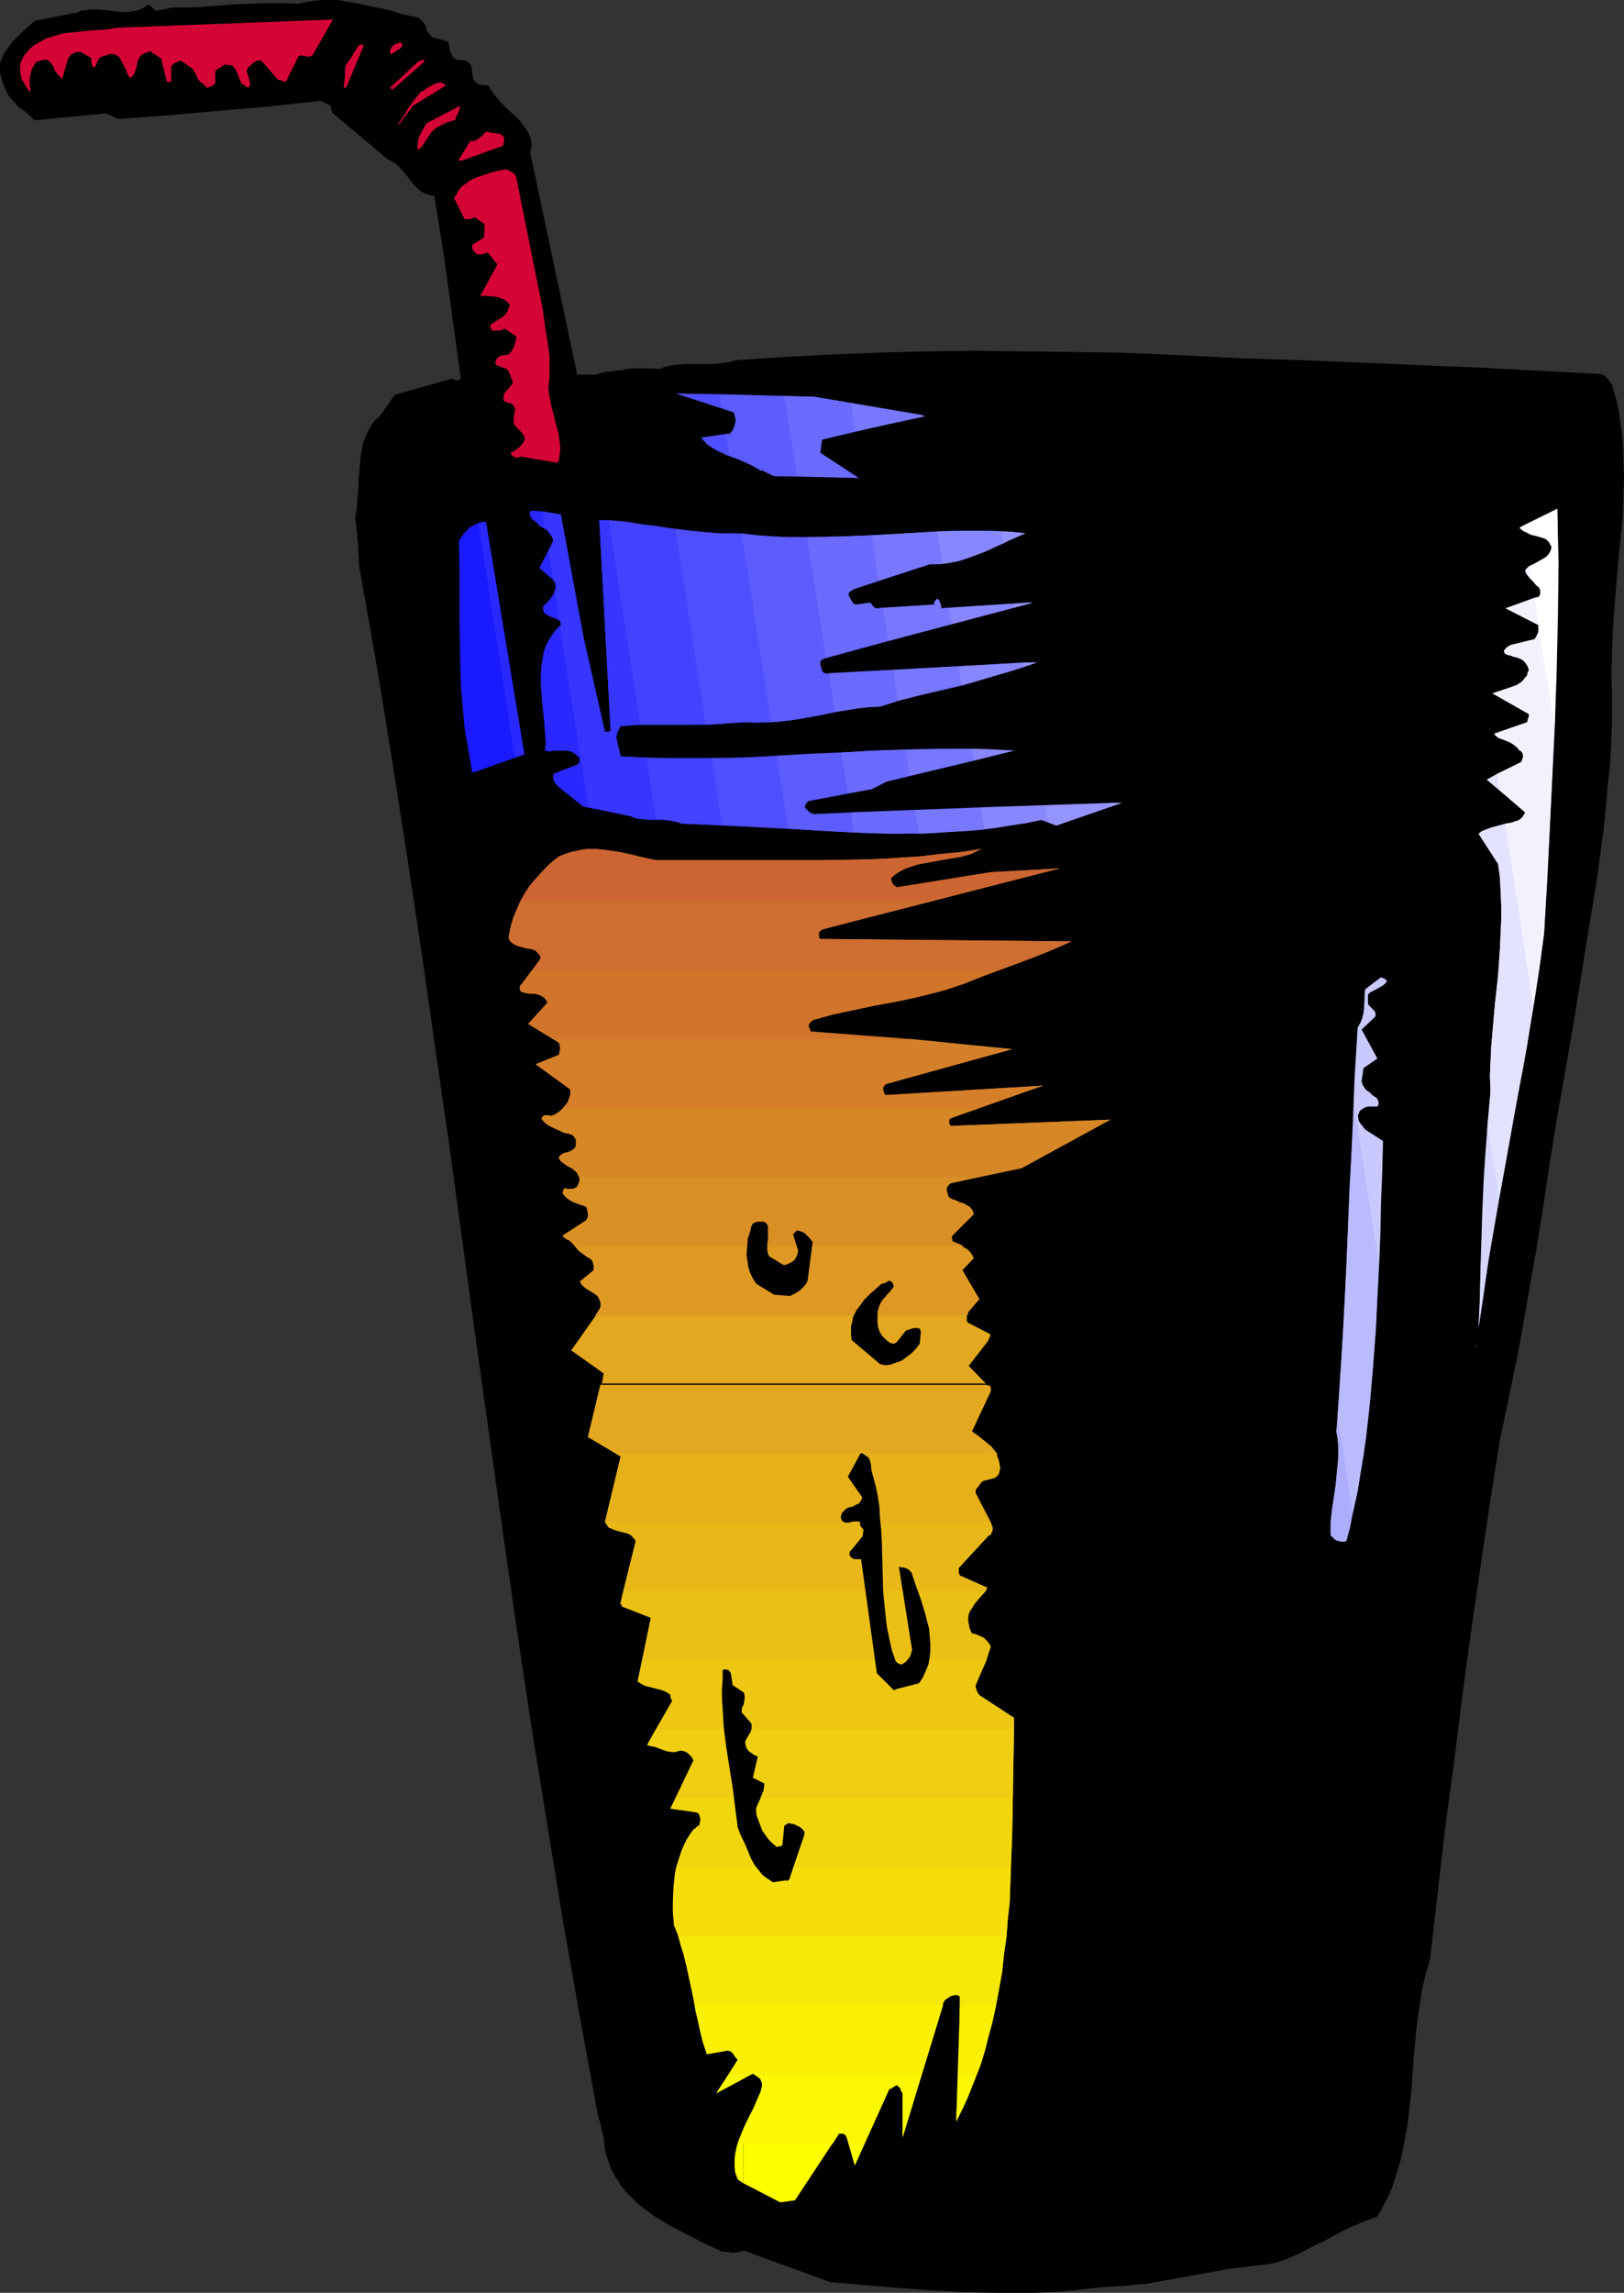 <?xml version="1.0" encoding="UTF-8" standalone="no"?>
<svg
   version="1.0"
   width="110.317mm"
   height="155.668mm"
   id="svg104"
   sodipodi:docname="Drink 30.wmf"
   xmlns:inkscape="http://www.inkscape.org/namespaces/inkscape"
   xmlns:sodipodi="http://sodipodi.sourceforge.net/DTD/sodipodi-0.dtd"
   xmlns="http://www.w3.org/2000/svg"
   xmlns:svg="http://www.w3.org/2000/svg">
  <rect width="100%" height="100%" fill="#333333" stroke="none"/>
  <sodipodi:namedview
     id="namedview104"
     pagecolor="#ffffff"
     bordercolor="#000000"
     borderopacity="0.25"
     inkscape:showpageshadow="2"
     inkscape:pageopacity="0.0"
     inkscape:pagecheckerboard="0"
     inkscape:deskcolor="#d1d1d1"
     inkscape:document-units="mm" />
  <defs
     id="defs1">
    <pattern
       id="WMFhbasepattern"
       patternUnits="userSpaceOnUse"
       width="6"
       height="6"
       x="0"
       y="0" />
  </defs>
  <path
     style="fill:#000000;fill-opacity:1;fill-rule:evenodd;stroke:none"
     d="m 213.16,585.606 17.13,1.454 8.727,0.646 8.727,0.485 8.727,0.162 h 4.363 4.525 l 4.363,-0.162 4.363,-0.323 4.525,-0.485 4.363,-0.485 2.909,-0.162 2.747,-0.162 2.747,-0.323 2.747,-0.162 5.333,-0.97 5.333,-0.97 10.666,-1.939 5.333,-0.646 2.747,-0.323 2.586,-0.323 1.939,-0.485 1.939,-0.646 3.394,-1.454 3.394,-1.778 3.394,-1.616 3.232,-1.778 3.232,-1.616 3.394,-1.454 1.778,-0.646 1.778,-0.646 0.97,-1.616 0.97,-1.939 0.97,-1.778 0.808,-1.939 0.646,-1.778 0.646,-2.101 1.131,-3.878 0.808,-4.201 0.808,-4.201 0.485,-4.363 0.485,-4.201 0.323,-4.363 0.323,-4.525 0.808,-8.564 0.646,-4.363 0.646,-4.363 0.97,-4.04 1.131,-4.04 1.939,-16.805 1.939,-16.805 2.263,-16.805 2.101,-16.805 2.263,-16.644 2.424,-16.644 2.424,-16.321 2.586,-16.482 1.293,-5.979 1.293,-6.14 2.424,-11.958 2.101,-11.958 2.101,-11.958 0.97,-5.979 0.97,-5.979 1.778,-11.958 1.939,-11.796 2.101,-11.958 2.101,-12.119 1.939,-12.119 1.939,-11.958 1.939,-11.796 1.616,-11.958 0.646,-5.979 0.485,-5.817 0.646,-5.979 0.323,-5.979 0.162,-5.979 v -5.979 l -0.162,-5.171 0.162,-5.009 0.162,-5.171 0.323,-5.009 0.808,-10.18 0.97,-10.019 0.485,-5.009 0.162,-5.009 0.162,-4.848 -0.162,-5.009 -0.162,-4.686 -0.646,-4.848 -0.323,-2.262 -0.485,-2.424 -0.646,-2.262 -0.646,-2.262 -0.485,-0.646 -0.323,-0.485 -0.323,-0.485 -0.323,-0.323 -0.646,-0.485 -0.808,-0.323 -15.191,-0.808 -15.191,-0.808 -15.514,-0.646 -15.353,-0.646 -15.514,-0.646 -15.514,-0.485 -15.676,-0.808 -15.514,-0.646 -12.444,-0.162 -12.444,-0.162 -12.282,-0.162 -12.444,0.162 -12.282,0.323 -12.444,0.485 -12.121,0.646 -12.282,0.808 -1.293,0.485 -1.293,0.162 -2.586,0.323 h -2.424 -2.424 -2.424 l -2.263,0.162 -1.293,0.162 -1.131,0.162 -1.131,0.323 -1.131,0.485 -2.263,-0.162 h -2.263 -2.101 l -1.939,0.162 -1.131,0.323 h -0.97 l -1.939,0.323 -1.778,0.162 -0.97,0.323 -0.97,0.323 h -4.848 l -12.121,-57.203 0.162,-0.162 0.162,-0.97 0.162,-0.646 -0.162,-1.131 -0.323,-0.97 -0.485,-1.131 -0.646,-0.97 -0.646,-0.808 -0.646,-0.97 -1.616,-1.616 -1.939,-1.778 -1.778,-1.778 -0.808,-0.97 -0.808,-0.97 -0.646,-0.97 -0.646,-1.131 -1.131,-0.162 h -0.646 l -0.646,-0.162 -0.646,-0.323 -0.485,-0.485 -0.323,-0.485 -0.162,-0.646 -0.162,-1.293 -0.162,-1.454 -0.323,-0.485 -0.323,-0.323 -0.323,-0.323 -0.485,-0.162 -1.131,-0.323 h -1.131 l -0.646,-0.323 -0.485,-0.485 -0.162,-0.485 -0.323,-0.485 -0.162,-0.646 -0.162,-0.808 -0.323,-1.454 -4.202,-1.131 -0.323,-0.485 -0.485,-0.485 -0.323,-0.323 -0.162,-0.485 -0.162,-0.485 V 6.625 L 108.923,6.14 108.6,5.656 107.469,4.525 103.59,3.717 99.873,2.585 95.995,1.778 92.278,0.97 88.561,0.323 86.622,0 h -1.939 -1.939 L 80.804,0.162 78.703,0.485 76.602,0.97 72.562,0.808 H 68.36 L 64.158,0.97 60.118,1.131 51.876,1.778 47.997,1.939 H 44.119 L 43.472,2.101 42.826,2.262 42.018,2.424 41.048,2.585 40.079,2.747 39.917,2.585 H 39.594 V 2.424 L 39.271,2.101 38.786,1.616 38.463,1.454 37.978,1.131 37.008,1.939 36.038,2.424 35.069,2.747 33.938,2.909 32.806,3.07 H 31.675 L 29.413,2.909 26.988,2.585 24.564,2.424 h -1.293 L 22.14,2.585 20.847,2.747 19.716,3.232 8.888,5.333 7.111,6.948 5.333,8.564 3.555,10.342 2.747,11.311 2.101,12.281 1.293,13.25 0.808,14.22 0.323,15.351 0,16.321 v 1.131 1.293 l 0.323,1.131 0.323,1.293 0.323,0.646 0.162,0.646 0.485,0.808 0.323,0.808 0.485,0.808 0.97,0.97 0.808,0.97 0.97,0.97 1.293,0.808 2.424,2.262 18.262,-1.778 3.232,1.454 12.767,-0.97 12.929,-1.131 13.09,-1.131 13.09,-1.454 1.616,0.808 0.485,0.162 0.162,0.162 h 0.162 l 0.162,0.162 v 0.162 l 0.162,0.485 0.162,0.646 0.323,0.646 14.06,11.796 0.97,0.485 0.808,0.485 0.646,0.485 0.646,0.646 1.293,1.454 0.646,0.808 0.485,0.646 1.293,1.616 0.646,0.646 0.646,0.646 0.808,0.485 0.97,0.485 0.97,0.323 1.131,0.162 2.586,16.159 4.202,30.702 -0.323,0.323 -0.323,0.162 h -0.485 l -0.646,-0.162 -0.323,-0.323 -14.868,4.201 -3.717,5.333 -1.293,1.131 -0.97,1.293 -0.808,1.454 -0.646,1.454 -0.646,1.616 -0.323,1.616 -0.323,1.778 -0.162,1.778 -0.323,3.555 -0.162,3.717 -0.323,3.555 -0.162,1.778 -0.323,1.616 0.323,1.778 0.162,1.778 0.323,3.393 0.162,3.232 v 1.616 l 0.323,1.778 4.363,24.723 4.04,24.885 3.879,24.885 3.717,24.723 3.555,24.885 3.555,24.723 6.788,49.608 6.949,49.447 3.555,24.723 3.717,24.723 4.04,24.885 4.04,24.723 4.363,24.723 4.525,24.723 0.485,1.454 0.323,1.293 0.646,2.909 0.323,2.909 0.323,1.454 0.485,1.293 0.808,2.424 1.131,1.939 1.293,2.101 1.454,1.778 1.616,1.616 1.616,1.616 1.939,1.454 1.939,1.454 1.939,1.131 2.101,1.293 4.363,2.262 4.363,2.262 4.525,2.101 0.808,0.162 h 0.97 l 0.646,0.162 h 0.808 l 1.293,-0.162 0.646,-0.162 0.646,-0.162 z"
     id="path1" />
  <path
     style="fill:#ffff00;fill-opacity:1;fill-rule:evenodd;stroke:none"
     d="m 190.858,546.178 v 14.058 l 9.373,4.848 h 0.485 l 3.394,-0.485 11.313,-17.129 h 0.485 0.485 l 0.646,0.323 0.162,0.323 0.162,0.323 2.101,7.272 8.888,-19.714 h 0.323 l 0.485,-0.323 0.485,-0.323 0.646,-0.323 0.323,0.323 0.162,0.162 0.485,0.485 v 0.323 l 0.162,0.323 0.323,0.485 v 11.311 l 4.848,-15.998 h -42.341 l 0.485,0.323 0.485,0.646 0.162,0.323 0.162,0.323 0.162,0.485 v 0.485 l -0.323,1.454 -0.646,1.454 -1.131,2.747 -1.454,2.747 z"
     id="path2" />
  <path
     style="fill:#ffff00;fill-opacity:1;fill-rule:evenodd;stroke:none"
     d="m 190.858,532.443 v 0.97 l 1.616,-0.97 z"
     id="path3" />
  <path
     style="fill:#ffff00;fill-opacity:1;fill-rule:evenodd;stroke:none"
     d="m 246.128,532.443 -0.646,11.958 v 0 l 1.454,-2.909 1.454,-3.07 1.131,-2.909 1.131,-3.07 z"
     id="path4" />
  <path
     style="fill:#ffff00;fill-opacity:1;fill-rule:evenodd;stroke:none"
     d="m 190.858,533.412 v -0.97 h -3.879 l -3.071,4.686 z"
     id="path5" />
  <path
     style="fill:#ffff00;fill-opacity:1;fill-rule:evenodd;stroke:none"
     d="m 190.858,560.236 v -14.058 l -1.293,3.232 -0.485,1.616 -0.323,1.616 -0.162,1.454 v 1.778 l 0.162,1.616 0.646,1.778 z"
     id="path6" />
  <path
     style="fill:#fcf702;fill-opacity:1;fill-rule:evenodd;stroke:none"
     d="m 213.807,550.056 1.616,-2.585 h 0.485 0.485 l 0.646,0.323 0.162,0.323 0.162,0.323 0.808,1.616 h 3.717 l 6.464,-14.058 h 0.323 l 0.485,-0.323 0.485,-0.323 0.646,-0.323 0.323,0.323 0.162,0.162 0.485,0.485 v 0.323 l 0.162,0.323 0.323,0.485 v 11.311 l 10.343,-33.773 h -63.673 l 0.646,3.232 0.646,3.232 0.808,3.07 0.97,2.909 5.495,-0.97 0.162,0.162 h 0.323 l 0.646,0.485 0.485,0.808 0.808,0.97 -5.495,8.564 9.373,-5.009 0.485,0.323 0.485,0.323 0.646,0.485 0.323,0.323 0.162,0.323 0.162,0.485 0.162,0.646 -0.485,1.939 -0.808,1.778 -1.616,3.717 -1.778,3.878 -0.808,1.939 -0.646,1.778 z"
     id="path7" />
  <path
     style="fill:#fcf702;fill-opacity:1;fill-rule:evenodd;stroke:none"
     d="m 246.451,514.668 -0.97,29.733 v 0 l 1.778,-3.555 1.616,-3.717 1.454,-3.555 1.454,-3.717 1.131,-3.717 0.97,-3.878 0.97,-3.717 0.808,-3.878 z"
     id="path8" />
  <path
     style="fill:#faf005;fill-opacity:1;fill-rule:evenodd;stroke:none"
     d="m 236.593,532.443 5.495,-18.098 v -0.323 l 0.323,-0.485 0.162,-0.323 0.485,-0.323 0.97,-0.646 0.97,-0.323 h 0.808 l 0.323,0.162 0.323,0.323 -0.323,20.037 h 4.525 l 1.454,-4.363 1.293,-4.363 1.293,-4.363 0.97,-4.363 0.808,-4.363 0.808,-4.525 0.485,-4.686 0.646,-4.525 h -84.197 l 1.131,3.717 0.97,3.878 0.808,3.878 0.808,3.878 0.646,3.878 0.97,3.878 0.808,3.717 1.131,3.393 5.495,-0.97 0.162,0.162 h 0.323 l 0.646,0.485 0.485,0.808 0.808,0.97 -2.424,3.878 h 5.495 l 0.808,-0.323 h 0.323 l 0.323,0.162 0.323,0.162 z"
     id="path9" />
  <path
     style="fill:#f7e807;fill-opacity:1;fill-rule:evenodd;stroke:none"
     d="m 242.088,514.668 v -0.323 -0.323 l 0.323,-0.485 0.162,-0.323 0.485,-0.323 0.97,-0.646 0.97,-0.323 h 0.808 l 0.323,0.162 0.323,0.323 v 2.262 h 9.212 l 0.808,-4.363 0.808,-4.363 0.485,-4.525 0.646,-4.363 0.323,-4.525 0.485,-4.363 0.323,-9.049 h -85.652 l -0.323,1.778 -0.323,1.778 -0.323,3.717 -0.162,1.939 v 1.939 l 0.323,3.878 0.97,2.424 0.646,2.424 0.808,2.585 0.646,2.585 1.131,5.171 1.131,5.333 z"
     id="path10" />
  <path
     style="fill:#f5de0a;fill-opacity:1;fill-rule:evenodd;stroke:none"
     d="m 260.026,461.504 -0.162,8.888 -0.323,8.888 -0.323,8.726 -0.485,4.525 -0.323,4.363 h -84.197 l -0.485,-1.454 -0.323,-0.808 -0.323,-0.485 -0.323,-3.393 v -3.393 l 0.162,-3.232 0.162,-1.616 0.162,-1.616 0.323,-1.616 0.485,-1.616 0.485,-1.454 0.485,-1.454 0.646,-1.454 0.646,-1.293 0.808,-1.293 0.97,-1.293 0.323,-0.162 0.323,-0.323 0.323,-0.323 0.485,-0.162 0.162,-0.97 0.162,-0.485 -0.162,-0.808 -0.162,-0.485 -0.162,-0.323 -0.485,-0.323 -6.788,-0.97 1.293,-2.585 z"
     id="path11" />
  <path
     style="fill:#f2d60d;fill-opacity:1;fill-rule:evenodd;stroke:none"
     d="m 260.35,443.729 -0.162,8.888 -0.162,8.888 -0.162,8.888 -0.323,8.726 h -85.652 l 0.646,-2.585 0.97,-2.585 1.131,-2.262 0.646,-1.131 0.808,-1.131 0.323,-0.162 0.323,-0.323 0.323,-0.323 0.485,-0.162 0.162,-0.97 0.162,-0.485 -0.162,-0.808 -0.162,-0.485 -0.162,-0.323 -0.485,-0.323 -6.788,-0.97 5.979,-12.443 -0.323,-0.485 -0.323,-0.485 -0.323,-0.323 -0.485,-0.485 -0.485,-0.323 -0.485,-0.162 -0.485,-0.162 h -0.646 l -1.131,0.323 h -0.97 l -1.131,-0.162 -0.97,-0.323 -2.101,-0.808 -0.97,-0.162 -1.131,-0.323 2.263,-4.04 z"
     id="path12" />
  <path
     style="fill:#f0cf12;fill-opacity:1;fill-rule:evenodd;stroke:none"
     d="m 260.026,461.504 0.162,-10.342 0.162,-10.342 -8.404,-5.494 -0.485,-0.323 -0.485,-0.646 -0.323,-0.808 -0.162,-0.646 v -0.485 l 2.747,-6.302 h -88.399 l -1.131,5.332 0.97,0.646 0.97,0.485 4.363,1.131 1.131,0.485 0.97,0.646 v 0.162 0.323 l 0.162,0.485 0.323,0.646 -6.464,11.311 1.131,0.323 0.97,0.162 2.101,0.808 0.97,0.323 1.131,0.162 h 0.97 l 1.131,-0.323 h 0.646 l 0.485,0.162 0.485,0.162 0.485,0.323 0.485,0.485 0.323,0.323 0.323,0.485 0.323,0.485 -4.687,9.857 z"
     id="path13" />
  <path
     style="fill:#edc712;fill-opacity:1;fill-rule:evenodd;stroke:none"
     d="m 260.35,443.729 v -2.909 l -8.404,-5.494 -0.485,-0.323 -0.485,-0.646 -0.323,-0.808 -0.162,-0.646 v -0.485 l 3.879,-9.857 -0.323,-0.646 -0.485,-0.646 -0.485,-0.485 -0.485,-0.485 -0.646,-0.323 -0.808,-0.323 -0.646,-0.323 -0.97,-0.162 -0.323,-0.646 -0.323,-0.808 -0.162,-0.97 -0.162,-0.808 v -0.97 l 0.162,-0.808 0.323,-0.808 0.485,-0.646 0.323,-0.646 0.485,-0.646 0.97,-1.131 0.808,-0.97 0.808,-0.97 h -92.924 l -0.646,2.909 v 0.323 l 0.162,0.162 0.162,0.162 v 0.323 l 7.434,2.909 -3.394,16.321 0.97,0.646 0.97,0.485 4.363,1.131 1.131,0.485 0.97,0.646 v 0.162 0.323 l 0.162,0.485 0.323,0.646 -4.202,7.272 z"
     id="path14" />
  <path
     style="fill:#ebc015;fill-opacity:1;fill-rule:evenodd;stroke:none"
     d="m 253.239,426.116 1.131,-3.555 -0.323,-0.646 -0.485,-0.646 -0.485,-0.485 -0.485,-0.485 -0.646,-0.323 -0.808,-0.323 -0.646,-0.323 -0.97,-0.162 -0.323,-0.646 -0.323,-0.808 -0.162,-0.97 -0.162,-0.808 v -0.97 l 0.162,-0.808 0.323,-0.808 0.485,-0.646 0.485,-0.808 0.485,-0.808 1.131,-1.293 1.131,-1.131 0.485,-0.646 0.162,-0.646 -6.949,-3.07 -0.162,-0.323 -0.162,-0.485 v -0.485 -0.646 l 7.757,-8.403 h 0.162 l 0.323,-0.162 0.162,-0.485 0.323,-0.646 v -0.646 l -0.485,-1.454 H 155.466 l 0.323,0.485 0.323,0.485 0.485,0.323 0.485,0.323 1.131,0.323 1.131,0.323 1.293,0.323 0.97,0.485 0.485,0.323 0.485,0.485 0.323,0.485 0.323,0.485 -3.879,15.836 v 0.323 l 0.162,0.162 0.162,0.162 v 0.323 l 7.434,2.909 -2.263,10.988 z"
     id="path15" />
  <path
     style="fill:#e8b819;fill-opacity:1;fill-rule:evenodd;stroke:none"
     d="m 252.916,408.341 0.323,-0.646 0.162,-0.162 v -0.162 l -6.949,-3.07 -0.162,-0.323 -0.162,-0.485 v -0.485 -0.646 l 7.757,-8.403 h 0.162 l 0.323,-0.162 0.162,-0.485 0.323,-0.646 v -0.646 l -4.363,-8.888 v -0.162 -0.485 l 0.162,-0.485 0.323,-0.323 0.485,-0.646 0.323,-0.485 0.485,-0.485 0.485,-0.162 1.293,-0.323 1.293,-0.323 0.646,-0.485 0.485,-0.646 0.162,-0.808 0.162,-0.646 -0.162,-0.808 -0.162,-0.808 -0.162,-0.646 -0.323,-0.646 v -0.808 h -97.449 l 0.808,0.808 -4.04,16.805 0.323,0.485 0.323,0.485 0.323,0.485 0.485,0.162 1.131,0.485 1.131,0.323 1.293,0.323 1.131,0.323 0.485,0.323 0.485,0.485 0.485,0.485 0.323,0.485 -3.232,12.927 z"
     id="path16" />
  <path
     style="fill:#e6b01a;fill-opacity:1;fill-rule:evenodd;stroke:none"
     d="m 254.37,390.566 -3.879,-7.433 v -0.162 -0.485 l 0.162,-0.485 0.323,-0.323 0.485,-0.646 0.323,-0.485 0.485,-0.485 0.485,-0.162 1.293,-0.323 1.293,-0.323 0.646,-0.485 0.485,-0.646 0.162,-0.808 0.162,-0.646 -0.162,-0.808 -0.162,-0.808 -0.162,-0.646 -0.323,-0.646 -0.646,-1.131 -0.808,-1.131 -0.808,-0.808 -0.808,-0.646 -1.778,-1.454 -0.808,-0.485 -0.808,-0.808 4.848,-10.342 v -0.808 l -0.162,-0.485 -0.323,-0.485 h -99.55 l -3.394,13.574 8.404,5.009 -4.04,16.805 h 0.162 z"
     id="path17" />
  <path
     style="fill:#e3a81f;fill-opacity:1;fill-rule:evenodd;stroke:none"
     d="m 255.986,372.952 -0.808,-0.97 -0.646,-0.808 -0.97,-0.808 -0.808,-0.646 -1.616,-1.293 -1.616,-1.131 4.848,-10.342 v -0.646 l -0.162,-0.485 -0.323,-0.323 -4.848,-5.009 4.848,-6.302 0.323,-0.485 0.162,-0.323 v -0.485 -0.808 l -5.818,-2.909 v -1.778 h -95.672 l -6.464,9.211 8.404,5.817 -3.879,16.321 7.596,4.201 z"
     id="path18" />
  <path
     style="fill:#000000;fill-opacity:1;fill-rule:evenodd;stroke:none"
     d="m 254.047,355.339 -4.848,-5.009 v 0.323 l 4.848,-6.464 -0.323,-0.162 -5.01,6.464 5.01,5.171 z"
     id="path19" />
  <path
     style="fill:#000000;fill-opacity:1;fill-rule:evenodd;stroke:none"
     d="m 254.047,344.351 0.162,-0.162 v -0.162 0 l 0.162,-0.162 v -0.162 0 l 0.162,-0.162 v 0 -0.162 0 -0.162 -0.97 l -0.162,0.162 0.323,-0.323 h -0.485 l 0.162,-0.162 -0.162,0.162 v 0.97 h -0.162 v 0.162 0 0.162 l -0.162,0.162 v 0 0 0.162 -0.162 l -0.162,0.323 v 0.323 -0.162 z"
     id="path20" />
  <path
     style="fill:#000000;fill-opacity:1;fill-rule:evenodd;stroke:none"
     d="m 254.532,341.927 -5.979,-2.909 -0.162,0.323 5.979,3.07 z"
     id="path21" />
  <path
     style="fill:#000000;fill-opacity:1;fill-rule:evenodd;stroke:none"
     d="m 248.714,339.18 v -2.424 h -0.485 v 2.424 z"
     id="path22" />
  <path
     style="fill:#000000;fill-opacity:1;fill-rule:evenodd;stroke:none"
     d="m 248.714,336.917 2.909,-3.555 -4.363,-7.595 v 0.323 l 2.909,-3.07 -0.323,-0.323 -3.071,3.07 4.525,7.595 v -0.162 l -2.909,3.393 z"
     id="path23" />
  <path
     style="fill:#000000;fill-opacity:1;fill-rule:evenodd;stroke:none"
     d="m 250.168,322.859 v 0 l -0.162,-0.162 v -0.162 -0.323 h -0.162 v -0.323 h -0.162 v -0.162 l -0.162,-0.162 v -0.323 h -0.162 v -0.162 h -0.162 v -0.162 l -0.162,-0.162 v 0 -0.162 h -0.162 l -0.162,-0.162 v 0 l -0.162,-0.162 h -0.162 v -0.162 l -0.162,-0.162 v 0 l -0.162,-0.162 -0.162,0.162 v -0.162 h -0.162 v -0.162 l -0.162,-0.162 v 0.162 l -0.162,0.323 h 0.162 v 0 0.162 h 0.162 v 0.162 h 0.162 v 0.162 h 0.162 l 0.162,0.162 h 0.162 v 0.162 h 0.162 v 0.162 h 0.162 v 0.162 h 0.162 v 0.162 h 0.162 v 0.162 0.162 h 0.162 v 0.162 l 0.162,0.162 v 0.162 l 0.162,0.162 v 0 0.323 h 0.162 v 0.162 l 0.162,0.323 v 0 z"
     id="path24" />
  <path
     style="fill:#000000;fill-opacity:1;fill-rule:evenodd;stroke:none"
     d="m 247.583,319.466 h -99.873 v 0.485 h 99.873 z"
     id="path25" />
  <path
     style="fill:#000000;fill-opacity:1;fill-rule:evenodd;stroke:none"
     d="m 147.548,319.789 v 0.162 h 0.162 v 0.162 h 0.162 v 0.162 l 0.162,0.162 v 0 l 0.162,0.162 0.162,0.162 v 0 l 0.485,0.485 h 0.162 v 0.162 l 0.162,0.162 h 0.162 v 0.162 l 0.162,0.162 h 0.162 l 0.162,0.162 0.162,0.162 h 0.162 l 0.162,0.162 h 0.162 l 0.162,0.162 0.162,0.162 v 0 l 0.162,0.162 0.323,0.162 0.162,-0.323 -0.162,-0.162 -0.162,-0.162 -0.162,-0.162 h -0.162 l -0.162,-0.162 h -0.162 l -0.162,-0.162 h -0.162 v -0.162 h -0.162 l -0.162,-0.162 -0.162,-0.162 -0.162,-0.162 v 0 l -0.162,-0.162 -0.162,-0.162 h -0.162 l -0.323,-0.323 v -0.162 h -0.162 l -0.162,-0.162 -0.162,-0.162 v 0 -0.162 h -0.162 v -0.162 l -0.162,-0.162 v 0 z"
     id="path26" />
  <path
     style="fill:#000000;fill-opacity:1;fill-rule:evenodd;stroke:none"
     d="m 151.265,323.182 v 0 -0.162 0.162 h 0.323 v 0.162 0 l 0.162,0.162 v 0 l 0.162,0.162 v 0.162 0 l 0.162,0.162 v 0.162 0 0.323 0.162 1.131 l 0.162,0.162 v 0 h 0.323 v -0.162 -0.162 -1.131 h -0.162 v -0.323 -0.162 0 -0.162 -0.162 l -0.162,-0.162 v 0 0 -0.162 l -0.162,-0.162 h -0.162 v -0.162 l -0.162,-0.162 h -0.162 v -0.162 h -0.323 0.162 z"
     id="path27" />
  <path
     style="fill:#000000;fill-opacity:1;fill-rule:evenodd;stroke:none"
     d="m 152.234,325.768 -3.555,2.909 0.323,0.323 3.555,-2.909 z"
     id="path28" />
  <path
     style="fill:#000000;fill-opacity:1;fill-rule:evenodd;stroke:none"
     d="m 148.679,329 v -0.162 0.323 l 0.162,0.162 0.162,0.162 0.162,0.162 v 0.323 l 0.162,0.162 0.162,0.162 0.162,0.162 h 0.162 l 0.323,0.162 0.162,0.162 0.162,0.162 0.162,0.162 0.162,0.162 h 0.162 l 0.323,0.162 0.162,0.162 h 0.162 l 0.162,0.162 0.162,0.162 h 0.162 0.162 l 0.162,0.162 0.162,0.162 h 0.162 l 0.485,0.485 v 0.162 l 0.323,0.162 0.162,0.323 0.323,-0.162 -0.162,-0.323 -0.323,-0.323 v -0.162 l -0.485,-0.485 h -0.323 v -0.162 h -0.162 l -0.162,-0.162 -0.323,-0.162 h -0.162 l -0.162,-0.162 -0.162,-0.162 h -0.162 l -0.323,-0.323 h -0.162 v 0 l -0.323,-0.162 -0.162,-0.162 h -0.162 l -0.162,-0.162 -0.162,-0.162 -0.162,-0.162 -0.162,-0.162 -0.162,-0.162 v -0.162 l -0.162,-0.162 -0.162,-0.323 v 0 -0.162 0 z"
     id="path29" />
  <path
     style="fill:#000000;fill-opacity:1;fill-rule:evenodd;stroke:none"
     d="m 153.689,333.362 v 0.162 l 0.162,0.646 v 0.162 l 0.162,0.162 v 0.162 l -0.162,0.162 v 0 0.162 0.162 l -0.162,0.162 v 0.162 0.162 0 0.162 0 l -0.162,0.162 -0.162,0.162 v 0.162 h -0.162 l -0.162,0.162 v 0.323 l 0.162,-0.162 0.323,0.323 v -0.162 -0.162 l 0.162,-0.162 v 0 0 l 0.162,-0.323 v 0 l 0.162,-0.162 v 0 l 0.162,-0.162 v -0.162 -0.162 h 0.162 v -0.323 -0.162 -0.162 -0.162 -0.323 0 -0.323 l -0.162,-0.646 -0.162,-0.162 z"
     id="path30" />
  <path
     style="fill:#000000;fill-opacity:1;fill-rule:evenodd;stroke:none"
     d="m 153.204,336.594 -7.111,10.019 8.565,5.979 v -0.162 l -0.646,2.909 h 99.873 v -0.323 h -99.55 l 0.162,0.162 0.485,-2.747 -8.404,-5.979 v 0.162 l 6.949,-9.857 z"
     id="path31" />
  <path
     style="fill:#de9924;fill-opacity:1;fill-rule:evenodd;stroke:none"
     d="m 248.552,337.402 v 0 -0.162 -0.485 l 2.909,-3.393 -4.363,-7.433 2.909,-3.07 -0.485,-0.97 -0.485,-0.646 -0.646,-0.646 -0.808,-0.485 -1.454,-0.646 -0.808,-0.485 -0.808,-0.485 v -0.323 l -0.162,-0.485 v -0.323 l 0.162,-0.323 5.495,-5.494 -0.162,-0.485 -0.162,-0.485 -0.646,-0.808 -0.808,-0.485 -0.808,-0.485 -1.131,-0.323 -0.97,-0.485 -0.97,-0.323 -0.808,-0.485 -0.162,-0.485 -0.162,-0.646 -0.162,-0.485 v -0.485 -0.323 l 0.162,-0.323 0.323,-0.323 0.162,-0.162 0.323,-0.323 6.949,-1.616 H 148.84 v 0.646 0.162 0 l -0.162,0.485 -0.162,0.485 -0.162,0.485 -0.162,0.162 -0.323,0.323 -0.808,0.323 h -0.808 -0.808 l -0.162,-0.162 h -0.323 l -0.162,0.162 -0.162,0.162 v 0.323 l -0.162,0.646 0.485,0.646 0.485,0.485 0.646,0.485 0.808,0.485 1.616,0.646 0.97,0.323 0.97,0.323 0.323,0.808 0.162,0.97 v 0.323 0.485 l -0.162,0.485 -0.323,0.485 -5.979,3.878 0.162,0.323 0.162,0.162 0.646,0.485 0.485,0.162 0.323,0.162 0.323,0.323 0.323,0.323 0.808,0.97 0.808,0.97 0.646,0.485 0.646,0.485 0.646,0.485 0.808,0.485 0.485,0.323 0.162,0.162 0.162,0.323 0.162,0.323 0.162,0.808 v 1.131 l -3.555,2.909 0.485,0.808 0.646,0.646 0.646,0.485 0.808,0.485 1.293,0.808 0.646,0.485 0.485,0.808 0.162,0.485 0.162,0.485 v 0.485 0.485 l -0.485,0.97 -0.162,0.162 -0.162,0.323 -0.485,0.646 z"
     id="path32" />
  <path
     style="fill:#d98f24;fill-opacity:1;fill-rule:evenodd;stroke:none"
     d="m 247.583,319.789 -1.454,-0.646 -0.808,-0.323 -0.808,-0.323 v -0.323 l -0.162,-0.485 v -0.323 l 0.162,-0.323 5.495,-5.494 -0.162,-0.485 -0.162,-0.485 -0.646,-0.808 -0.808,-0.485 -0.808,-0.485 -1.131,-0.323 -0.97,-0.485 -0.97,-0.323 -0.808,-0.485 -0.162,-0.485 -0.162,-0.646 -0.162,-0.485 v -0.485 -0.323 l 0.162,-0.323 0.323,-0.323 0.162,-0.162 0.323,-0.323 18.262,-3.878 22.787,-12.443 -41.048,1.616 -0.323,-0.646 v -0.646 -0.323 l 0.323,-0.323 6.464,-2.585 H 144.477 l -0.646,0.646 -0.646,0.485 -0.808,0.485 -0.808,0.323 -0.808,-0.162 h -0.646 -0.323 l -0.323,0.162 -0.162,0.323 -0.323,0.323 0.485,0.646 0.646,0.646 0.646,0.485 0.97,0.485 1.778,0.808 0.97,0.485 0.97,0.323 h 0.485 l 0.323,0.162 0.646,0.162 0.485,0.485 0.162,0.323 0.323,0.323 v 1.454 l -0.162,0.646 -0.485,0.485 -0.485,0.323 -0.646,0.323 -0.646,0.162 -0.646,0.162 -0.808,0.485 -0.485,0.485 v 0.323 l 0.162,0.323 0.323,0.485 0.646,0.485 0.646,0.485 0.808,0.485 0.646,0.323 0.646,0.485 0.485,0.485 0.323,0.323 0.162,0.485 0.323,0.485 v 0.323 l 0.162,0.323 v 0.162 0 l -0.162,0.485 -0.162,0.485 -0.162,0.485 -0.162,0.162 -0.323,0.323 -0.808,0.323 h -0.808 -0.808 l -0.162,-0.162 h -0.323 l -0.162,0.162 -0.162,0.162 v 0.323 l -0.162,0.646 0.485,0.646 0.485,0.485 0.646,0.485 0.808,0.485 1.616,0.646 0.97,0.323 0.97,0.323 0.323,0.808 0.162,0.97 v 0.323 0.485 l -0.162,0.485 -0.323,0.485 -5.979,3.878 0.162,0.323 0.162,0.162 0.646,0.485 0.485,0.162 0.323,0.162 0.323,0.323 0.323,0.323 0.808,0.808 z"
     id="path33" />
  <path
     style="fill:#d68726;fill-opacity:1;fill-rule:evenodd;stroke:none"
     d="m 250.976,302.014 11.313,-2.262 22.787,-12.443 -41.048,1.616 -0.323,-0.646 v -0.646 -0.323 l 0.323,-0.323 23.756,-8.403 -40.402,2.424 -0.162,-0.162 -0.162,-0.162 -0.162,-0.485 -0.162,-0.646 v -0.485 l 0.162,-0.323 0.323,-0.323 0.162,-0.162 0.323,-0.162 32.16,-8.888 -25.857,-2.585 H 142.538 l 0.97,0.97 0.162,0.323 v 0.323 l 0.162,0.808 -0.162,0.808 -0.162,0.808 -5.979,2.424 8.888,6.464 v 1.454 l -0.323,0.97 -0.323,0.808 -0.485,0.808 -0.646,0.646 -0.646,0.646 -0.808,0.646 -0.808,0.485 -0.808,0.323 -0.808,-0.162 h -0.646 -0.323 l -0.323,0.162 -0.162,0.323 -0.323,0.323 0.485,0.646 0.646,0.646 0.646,0.485 0.97,0.485 1.778,0.808 0.97,0.485 0.97,0.323 h 0.485 l 0.323,0.162 0.646,0.162 0.485,0.485 0.162,0.323 0.323,0.323 v 1.454 l -0.162,0.646 -0.485,0.485 -0.485,0.323 -0.646,0.323 -0.646,0.162 -0.646,0.162 -0.808,0.485 -0.485,0.485 v 0.323 l 0.162,0.323 0.323,0.485 0.646,0.485 0.646,0.485 0.808,0.485 0.646,0.323 0.646,0.485 0.485,0.485 0.323,0.162 0.162,0.323 0.323,0.323 v 0.162 l 0.162,0.323 z"
     id="path34" />
  <path
     style="fill:#d67f2b;fill-opacity:1;fill-rule:evenodd;stroke:none"
     d="m 250.492,284.4 17.292,-5.817 -40.402,2.424 -0.162,-0.162 -0.162,-0.162 -0.162,-0.485 -0.162,-0.646 v -0.485 l 0.162,-0.323 0.323,-0.323 0.162,-0.162 0.323,-0.162 32.16,-8.888 -51.714,-4.525 v 0 l -0.162,-0.323 -0.162,-0.485 -0.323,-0.646 v 0 l 0.162,-0.162 0.162,-0.485 0.808,-0.808 5.171,-1.454 5.333,-1.131 5.333,-1.131 5.333,-0.97 5.333,-1.131 5.171,-1.293 2.424,-0.646 4.848,-1.616 2.424,-0.97 1.616,-0.808 1.616,-0.646 2.909,-0.97 H 136.558 l -2.909,3.878 h -0.162 v 0.162 0.323 0.485 l 0.162,0.485 0.646,0.323 0.646,0.162 1.293,0.162 h 0.646 0.485 l 1.131,0.323 0.646,0.323 0.485,0.323 0.485,0.485 0.162,0.323 0.323,0.485 -5.01,5.494 7.919,4.848 0.162,0.323 v 0.323 l 0.162,0.808 -0.162,0.808 -0.162,0.808 -5.979,2.424 8.888,6.464 v 1.454 l -0.323,0.808 -0.323,0.97 -0.646,0.808 -0.646,0.808 z"
     id="path35" />
  <path
     style="fill:#d1752b;fill-opacity:1;fill-rule:evenodd;stroke:none"
     d="m 234.008,266.625 -25.857,-1.939 v 0 l -0.162,-0.323 -0.162,-0.485 -0.323,-0.646 v 0 l 0.162,-0.162 0.162,-0.485 0.808,-0.808 5.171,-1.454 5.333,-1.131 5.333,-1.131 5.333,-0.97 5.333,-1.131 5.171,-1.293 2.424,-0.646 4.848,-1.616 2.424,-0.97 3.394,-1.293 3.071,-1.131 6.464,-2.424 6.141,-2.424 3.071,-1.293 2.909,-1.293 -64.481,-0.646 -0.162,-0.162 -0.162,-0.323 v -0.646 -0.485 l 0.162,-0.323 0.323,-0.162 0.323,-0.323 27.796,-7.433 H 133.649 l -0.97,2.262 -0.97,2.262 -0.646,2.424 -0.485,2.424 0.162,0.646 0.323,0.485 0.323,0.323 0.485,0.323 0.97,0.485 1.131,0.323 1.131,0.323 1.293,0.162 0.97,0.323 0.323,0.323 0.323,0.323 0.323,0.323 0.323,0.485 0.162,0.485 -0.162,0.323 -0.162,0.323 -4.848,6.464 h -0.162 v 0.162 0.323 0.485 l 0.162,0.485 0.646,0.323 0.646,0.162 1.293,0.162 h 0.646 0.485 l 1.131,0.323 0.646,0.323 0.485,0.323 0.485,0.485 0.162,0.323 0.323,0.485 -5.01,5.494 6.949,3.878 z"
     id="path36" />
  <path
     style="fill:#cf6e31;fill-opacity:1;fill-rule:evenodd;stroke:none"
     d="m 256.148,249.012 5.01,-1.778 4.848,-1.778 4.687,-1.939 4.363,-1.939 -64.481,-0.646 -0.162,-0.162 -0.162,-0.323 v -0.646 -0.485 l 0.162,-0.323 0.323,-0.162 0.323,-0.323 61.088,-15.674 -17.777,0.97 -24.08,3.878 -0.485,-0.323 -0.485,-0.323 -0.162,-0.323 -0.162,-0.323 -0.162,-0.485 v -0.646 l 1.131,-0.97 1.293,-0.808 1.293,-0.646 1.454,-0.485 1.454,-0.485 1.616,-0.323 6.303,-1.131 3.071,-0.485 2.909,-0.808 1.293,-0.646 1.293,-0.646 -5.171,0.808 -5.171,0.485 -5.333,0.646 -5.171,0.323 -5.171,0.323 -5.333,0.162 -10.504,0.162 H 199.585 189.242 178.899 168.557 l -3.232,-0.646 -3.232,-0.808 -3.071,-0.646 -3.232,-0.485 -1.454,-0.162 -1.616,-0.162 h -1.454 l -1.616,0.162 -1.454,0.323 -1.616,0.323 -1.454,0.485 -1.616,0.646 -2.424,1.939 -2.101,2.262 -2.101,2.262 -1.939,2.585 -0.808,1.454 -0.646,1.293 -0.646,1.454 -0.646,1.454 -0.485,1.454 -0.485,1.454 -0.323,1.616 -0.323,1.454 0.162,0.646 0.323,0.485 0.323,0.323 0.485,0.323 0.97,0.485 1.131,0.323 1.131,0.323 1.293,0.162 0.97,0.323 0.323,0.323 0.323,0.323 0.323,0.323 0.323,0.485 0.162,0.485 -0.162,0.323 -0.162,0.323 -1.939,2.585 z"
     id="path37" />
  <path
     style="fill:#cc6532;fill-opacity:1;fill-rule:evenodd;stroke:none"
     d="m 238.856,231.075 33.291,-8.241 -17.777,0.97 -24.08,3.878 -0.485,-0.323 -0.485,-0.323 -0.162,-0.323 -0.162,-0.323 -0.162,-0.485 v -0.646 l 1.131,-0.97 1.293,-0.808 1.293,-0.646 1.454,-0.485 1.454,-0.485 1.616,-0.323 6.303,-1.131 3.071,-0.485 2.909,-0.808 1.293,-0.646 1.293,-0.646 -5.171,0.808 -5.171,0.485 -5.333,0.646 -5.171,0.323 -5.171,0.323 -5.333,0.162 -10.504,0.162 H 199.585 189.242 178.899 168.557 l -3.232,-0.646 -3.232,-0.808 -3.071,-0.646 -3.232,-0.485 -1.454,-0.162 -1.616,-0.162 h -1.454 l -1.616,0.162 -1.454,0.323 -1.616,0.323 -1.454,0.485 -1.616,0.646 -1.454,1.131 -1.454,1.293 -1.293,1.293 -1.293,1.454 -1.293,1.454 -1.131,1.454 -0.97,1.616 -0.97,1.616 z"
     id="path38" />
  <path
     style="fill:#000000;fill-opacity:1;fill-rule:evenodd;stroke:none"
     d="m 198.454,482.996 3.394,-0.485 v 0 l 0.323,0.162 0.162,-0.162 0.323,-0.323 0.162,-0.162 v -0.323 l 3.717,-10.988 v -0.646 l -0.323,-0.485 -0.485,-0.485 -0.485,-0.323 -0.646,-0.323 -0.646,-0.323 -1.616,-0.323 -0.162,0.162 -0.162,0.162 h -0.162 l -0.162,0.162 -0.323,0.162 -0.485,5.009 v 0 l -0.162,0.162 -0.485,0.162 h -0.323 l -0.485,0.162 -1.131,-0.97 -0.97,-0.97 -0.808,-1.131 -0.808,-1.131 -0.485,-1.293 -0.485,-1.293 -0.485,-1.293 -0.162,-1.293 0.162,-0.97 0.808,-1.778 0.323,-0.808 0.323,-0.808 0.323,-0.808 0.162,-0.97 v -0.808 l -2.909,-1.454 1.293,-5.494 -0.646,-0.162 -0.485,-0.323 -0.97,-0.646 -0.485,-0.485 -0.323,-0.485 -0.162,-0.485 -0.162,-0.646 v -0.646 l 0.323,-0.646 0.808,-1.293 0.323,-0.646 0.162,-0.646 v -0.808 -0.323 l -0.162,-0.323 -2.424,-2.747 0.162,-1.293 0.323,-0.485 0.162,-0.646 0.162,-1.131 v -0.646 l -0.162,-0.646 v -0.162 l -2.909,-1.939 -0.485,-3.07 -0.323,-0.485 -0.323,-0.323 -0.646,-0.162 h -0.323 l -0.485,0.162 v 2.424 l -0.162,2.424 v 2.585 l 0.162,2.424 0.323,5.171 0.646,5.009 1.616,10.18 0.646,5.171 0.646,5.009 0.808,2.101 0.97,1.939 0.808,1.939 0.808,1.939 0.97,1.778 0.646,0.808 0.646,0.808 0.646,0.808 0.808,0.646 0.97,0.646 z"
     id="path39" />
  <path
     style="fill:#000000;fill-opacity:1;fill-rule:evenodd;stroke:none"
     d="m 230.291,433.387 5.656,-1.454 0.97,-1.454 0.808,-1.778 0.646,-1.616 0.323,-1.778 0.162,-1.778 v -1.778 l -0.162,-1.939 -0.162,-1.939 -0.485,-1.778 -0.485,-1.939 -1.131,-3.717 -1.293,-3.555 -1.131,-3.393 -0.485,-0.485 -0.646,-0.485 -0.485,-0.162 -0.485,-0.162 h -0.485 l -0.646,-0.162 3.394,21.33 -0.162,0.485 -0.162,0.646 -0.162,0.485 -0.323,0.485 -0.808,0.97 -0.97,0.646 h -0.323 l -0.485,-0.162 -0.323,-0.162 -0.485,-0.485 -0.97,-2.747 -0.646,-2.909 -0.646,-3.07 -0.323,-2.909 -0.323,-3.07 -0.323,-3.232 -0.162,-6.302 -0.162,-6.302 -0.162,-3.07 -0.323,-3.07 -0.162,-3.07 -0.485,-3.07 -0.646,-2.909 -0.808,-2.909 -0.162,-0.808 v -0.646 l -0.323,-1.454 -0.323,-0.646 -0.646,-0.485 -0.646,-0.485 -0.323,-0.162 h -0.485 l -3.232,5.979 3.717,5.333 -0.162,0.323 -0.162,0.485 -0.646,0.808 -0.485,0.162 -0.646,0.323 -0.485,0.323 h -0.485 l -0.485,0.162 -0.646,0.323 -0.646,0.646 -0.323,0.323 -0.162,0.485 -0.162,0.323 v 0.646 l 0.162,0.323 0.162,0.323 0.162,0.162 0.162,0.162 0.646,0.162 h 0.646 l 0.646,-0.162 0.808,-0.162 h 0.808 l 0.808,0.162 -0.162,0.485 0.162,0.485 0.323,0.485 0.485,0.485 -0.162,0.808 v 0.323 l -0.162,0.646 -2.909,3.555 -0.323,0.323 v 0.323 l -0.162,0.323 0.162,0.323 0.323,0.485 0.485,0.323 0.485,0.162 h 0.646 0.97 l 4.04,29.248 4.363,4.363 z"
     id="path40" />
  <path
     style="fill:#000000;fill-opacity:1;fill-rule:evenodd;stroke:none"
     d="m 225.927,350.006 0.646,0.162 0.646,0.162 1.454,-0.162 1.293,-0.485 1.454,-0.485 1.293,-0.97 1.293,-0.97 1.131,-1.131 0.97,-1.293 0.162,-1.293 v -0.646 l 0.162,-0.808 v -0.323 l -0.162,-0.323 v -0.323 l -0.162,-0.162 -0.485,-0.162 h -0.485 -0.646 l -1.454,0.485 -0.485,0.162 -2.263,2.909 -0.485,0.323 -0.485,0.162 -0.485,-0.162 -0.485,-0.162 -0.97,-0.808 -0.808,-0.808 -0.646,-0.97 -0.485,-1.293 -0.162,-1.293 v -1.293 -1.293 l 0.323,-1.293 0.485,-1.131 0.646,-0.97 0.646,-0.646 0.323,-0.485 0.808,-0.808 0.97,-1.293 -0.162,-0.646 -0.323,-0.485 -0.485,-0.323 h -0.485 l -0.323,0.323 -0.323,0.162 -0.485,0.162 -0.646,0.162 -1.454,1.293 -1.454,1.293 -1.454,1.454 -1.293,1.778 -0.646,0.808 -0.485,0.97 -0.485,0.97 -0.162,1.131 -0.323,1.131 v 1.131 1.131 l 0.162,1.293 z"
     id="path41" />
  <path
     style="fill:#000000;fill-opacity:1;fill-rule:evenodd;stroke:none"
     d="m 198.777,332.231 4.04,0.323 1.293,-0.646 1.293,-0.808 0.646,-0.646 0.485,-0.485 0.485,-0.646 0.323,-0.646 1.293,-10.019 -0.323,-0.323 -0.323,-0.485 -0.808,-0.808 -0.485,-0.485 -0.485,-0.323 -0.808,-0.323 -0.808,-0.162 v 0 l -0.162,0.162 -0.323,0.323 -0.162,0.162 -0.323,0.323 1.293,4.201 -0.162,0.808 -0.162,0.485 -0.323,0.646 -0.323,0.485 -0.646,0.485 -0.646,0.323 -0.646,0.323 -0.808,0.162 -3.717,-2.262 -0.323,-0.646 -0.162,-0.808 v -0.808 -0.97 l 0.162,-0.97 v -1.131 -0.97 -0.97 -0.485 l -0.162,-0.323 -0.323,-0.485 -0.323,-0.162 -0.323,-0.162 h -0.808 -0.646 l -0.646,0.162 -0.323,0.162 -0.323,0.162 -0.485,0.97 -0.162,0.97 -0.646,1.939 -0.162,2.101 -0.162,2.101 0.323,2.101 0.162,1.131 0.323,0.97 0.323,0.808 0.485,0.97 0.485,0.808 0.485,0.646 z"
     id="path42" />
  <path
     style="fill:#ffffff;fill-opacity:1;fill-rule:evenodd;stroke:none"
     d="m 378.97,345.643 v -0.162 0 l 0.162,-0.485 v -0.808 0.646 0.485 z"
     id="path43" />
  <path
     style="fill:#1a1aff;fill-opacity:1;fill-rule:evenodd;stroke:none"
     d="m 121.852,198.111 12.767,-4.525 -9.858,-59.627 -1.131,0.162 -0.97,0.162 -0.97,0.485 -0.97,0.485 -0.808,0.808 -0.808,0.808 -0.646,0.97 -0.646,0.97 0.162,7.433 v 7.433 7.272 l 0.162,7.433 0.162,7.272 0.323,3.717 0.323,3.717 0.323,3.717 0.646,3.717 0.646,3.717 0.646,3.878 z"
     id="path44" />
  <path
     style="fill:#1a1aff;fill-opacity:1;fill-rule:evenodd;stroke:none"
     d="m 139.79,135.413 -0.485,-4.201 -2.747,-0.162 -0.323,0.162 -0.162,0.323 v 0.323 0.162 l 0.162,0.646 0.323,0.485 1.293,0.97 0.323,0.323 0.323,0.485 0.808,0.162 z"
     id="path45" />
  <path
     style="fill:#1a1aff;fill-opacity:1;fill-rule:evenodd;stroke:none"
     d="m 142.053,148.502 -1.293,-7.11 -2.263,4.363 z"
     id="path46" />
  <path
     style="fill:#1a1aff;fill-opacity:1;fill-rule:evenodd;stroke:none"
     d="m 143.507,158.844 -0.97,-6.948 -0.646,1.131 -0.808,0.97 -0.808,0.808 -0.808,0.808 v 0.808 l 0.323,0.485 0.323,0.485 0.646,0.323 0.485,0.323 0.808,0.162 z"
     id="path47" />
  <path
     style="fill:#1a1aff;fill-opacity:1;fill-rule:evenodd;stroke:none"
     d="m 151.103,206.998 -7.434,-46.377 -0.646,0.646 -0.646,0.808 -0.646,0.808 -0.485,0.808 -0.97,1.778 -0.646,1.778 -0.323,1.939 -0.323,2.101 v 1.939 2.101 l 0.162,4.363 0.485,4.363 0.323,4.363 0.162,2.101 -0.162,2.101 1.131,0.162 1.131,-0.162 h 1.293 1.131 1.131 l 1.131,0.323 0.485,0.323 0.485,0.323 0.485,0.485 0.485,0.485 v 0.162 0.485 l -0.162,0.485 -0.323,0.485 -6.303,2.424 v 0.646 0.646 l 0.162,0.323 0.162,0.485 0.485,0.646 0.646,0.646 6.303,5.009 z"
     id="path48" />
  <path
     style="fill:#2929ff;fill-opacity:1;fill-rule:evenodd;stroke:none"
     d="m 132.195,194.394 2.424,-0.808 -9.858,-59.627 h -1.131 l -0.485,0.162 -0.323,0.162 z"
     id="path49" />
  <path
     style="fill:#2929ff;fill-opacity:1;fill-rule:evenodd;stroke:none"
     d="m 164.355,185.991 -8.08,-52.517 h -2.424 l 2.909,53.81 -0.162,0.323 -0.162,0.162 h -0.485 -0.646 v 0 l -5.495,-24.239 -5.818,-31.51 -7.434,-0.97 -0.323,0.162 -0.162,0.323 v 0.323 0.162 l 0.162,0.646 0.323,0.485 1.293,0.97 0.323,0.323 0.323,0.485 0.808,0.485 0.646,0.323 0.646,0.485 0.323,0.485 0.485,0.646 0.323,0.485 0.162,0.485 0.162,0.485 -3.555,6.948 3.555,3.07 0.162,0.323 0.323,0.485 v 0.485 l 0.162,0.485 -0.323,0.97 -0.323,0.97 -0.646,0.97 -0.646,0.808 -0.646,0.646 -0.646,0.646 v 0.485 0.323 l 0.162,0.646 0.323,0.485 0.646,0.323 0.646,0.323 0.808,0.323 1.454,0.646 h 0.162 l 0.162,0.323 0.162,0.485 v 0.646 l -0.808,0.646 -0.808,0.808 -0.485,0.808 -0.646,0.808 -0.485,0.808 -0.485,0.808 -0.646,1.939 -0.323,1.939 -0.323,1.939 -0.162,2.101 v 2.101 l 0.162,2.101 0.162,2.262 0.485,4.363 0.323,4.363 0.162,2.101 -0.162,2.101 1.131,0.162 1.131,-0.162 h 1.293 1.131 1.131 l 1.131,0.323 0.485,0.323 0.485,0.323 0.485,0.485 0.485,0.485 v 0.162 0.485 l -0.162,0.485 -0.323,0.485 -6.303,2.424 v 0.646 0.646 l 0.162,0.323 0.162,0.485 0.485,0.646 0.646,0.646 6.303,5.009 11.959,2.424 1.616,0.485 1.616,0.162 1.778,0.162 h 1.616 l -2.424,-15.836 -3.394,-0.162 -3.232,-0.162 -1.131,-4.848 0.162,-0.808 0.162,-0.646 0.808,-1.454 2.586,-0.323 z"
     id="path50" />
  <path
     style="fill:#3636ff;fill-opacity:1;fill-rule:evenodd;stroke:none"
     d="m 143.669,160.622 7.434,46.377 10.666,2.424 0.808,0.323 0.808,0.323 1.616,0.162 1.778,0.162 h 3.232 l 1.778,0.162 1.616,0.323 0.808,0.162 0.808,0.323 5.171,0.162 5.171,0.162 -2.747,-17.129 h -11.636 l -5.979,-0.162 -5.656,-0.323 -1.131,-4.848 0.162,-0.808 0.162,-0.646 0.808,-1.454 2.586,-0.162 2.586,-0.162 h 10.989 5.656 l -7.757,-50.255 -5.01,-0.646 -4.848,-0.646 -4.848,-0.646 -2.424,-0.162 -2.424,-0.162 2.909,53.81 -0.162,0.323 -0.162,0.162 h -0.485 -0.646 v 0 l -5.495,-24.239 -5.818,-31.51 -4.687,-0.808 0.485,4.201 0.485,0.323 0.485,0.485 0.646,0.808 0.485,0.97 0.162,0.808 -1.293,2.585 1.293,7.11 v 0.323 l 0.162,0.323 0.323,0.323 0.162,0.485 0.162,0.323 -0.162,0.808 -0.162,0.808 0.97,6.948 v 0.323 h 0.162 l 0.162,0.323 0.162,0.485 v 0.646 z"
     id="path51" />
  <path
     style="fill:#4242ff;fill-opacity:1;fill-rule:evenodd;stroke:none"
     d="m 165.971,194.394 2.424,15.836 h 1.616 l 1.778,0.162 1.616,0.323 0.808,0.323 0.808,0.323 7.111,0.323 6.949,0.323 6.626,0.323 6.626,0.323 -2.909,-18.745 -8.404,0.485 -8.565,0.162 h -8.404 -4.04 z"
     id="path52" />
  <path
     style="fill:#4242ff;fill-opacity:1;fill-rule:evenodd;stroke:none"
     d="m 156.274,133.474 8.08,52.517 h 13.09 l 6.626,-0.162 3.394,-0.323 3.394,-0.162 h 1.778 l 1.778,0.162 1.778,-0.162 h 1.778 l -7.596,-48.477 h -1.616 -4.202 l -4.04,-0.323 -4.202,-0.485 -4.04,-0.485 -4.04,-0.646 -4.04,-0.485 -3.879,-0.646 z"
     id="path53" />
  <path
     style="fill:#4242ff;fill-opacity:1;fill-rule:evenodd;stroke:none"
     d="m 185.202,104.549 -0.485,-3.393 -11.151,-0.162 z"
     id="path54" />
  <path
     style="fill:#4242ff;fill-opacity:1;fill-rule:evenodd;stroke:none"
     d="m 187.141,116.992 -0.808,-5.656 -6.303,0.97 0.646,0.646 0.646,0.646 0.808,0.646 0.808,0.485 1.939,1.131 z"
     id="path55" />
  <path
     style="fill:#4f4fff;fill-opacity:1;fill-rule:evenodd;stroke:none"
     d="m 182.616,194.556 2.747,17.129 13.898,0.808 13.737,0.808 3.232,0.162 h 1.454 l 1.454,0.162 -0.646,-5.171 -9.535,0.485 -0.323,-0.162 -0.485,-0.162 -0.485,-0.323 -0.485,-0.485 -0.323,-0.323 -0.323,-0.485 v 0 l 0.162,-0.162 0.162,-0.485 0.646,-0.808 10.181,-1.939 -1.778,-10.503 -8.242,0.485 -8.404,0.485 -8.404,0.323 z"
     id="path56" />
  <path
     style="fill:#4f4fff;fill-opacity:1;fill-rule:evenodd;stroke:none"
     d="m 173.405,135.737 7.757,50.255 4.848,-0.323 4.848,-0.323 h 3.071 2.909 l 3.071,-0.162 2.909,-0.323 2.909,-0.485 2.909,-0.485 5.656,-1.131 -1.454,-10.019 -0.808,0.162 -0.323,-0.162 -0.323,-0.162 -0.323,-0.485 -0.162,-0.323 v -0.323 l -0.162,-0.485 -0.162,-0.485 v -0.323 -0.485 l 0.323,-0.323 0.323,-0.162 0.323,-0.162 0.485,-0.323 -4.848,-30.864 h -4.525 l -4.525,-0.162 -4.687,-0.323 -4.687,-0.485 h -3.879 l -3.879,-0.323 -3.879,-0.323 z"
     id="path57" />
  <path
     style="fill:#4f4fff;fill-opacity:1;fill-rule:evenodd;stroke:none"
     d="m 204.595,122.163 -3.232,-20.522 -27.796,-0.646 14.868,4.848 0.162,0.646 0.162,0.646 0.162,0.646 -0.162,0.808 -0.162,0.646 -0.323,0.808 -0.323,0.646 -0.646,0.646 -7.272,0.97 0.485,0.646 0.646,0.646 0.646,0.646 0.808,0.485 0.97,0.646 0.97,0.485 2.101,0.97 2.263,0.808 2.263,0.97 2.101,0.97 1.939,1.131 h 0.485 l 0.323,0.162 0.97,0.485 0.97,0.485 0.323,0.162 0.485,0.162 z"
     id="path58" />
  <path
     style="fill:#5c5cff;fill-opacity:1;fill-rule:evenodd;stroke:none"
     d="m 199.424,193.909 2.909,18.745 5.333,0.323 5.333,0.323 5.818,0.323 5.656,0.162 h 5.818 l 5.656,0.162 -0.97,-5.979 -26.019,0.97 -0.323,-0.162 -0.485,-0.162 -0.485,-0.323 -0.485,-0.485 -0.323,-0.323 -0.323,-0.485 v 0 l 0.162,-0.162 0.162,-0.485 0.646,-0.808 16.322,-3.07 3.879,-1.939 5.818,-1.454 -0.97,-6.625 -8.404,0.162 -8.242,0.485 -8.242,0.323 z"
     id="path59" />
  <path
     style="fill:#5c5cff;fill-opacity:1;fill-rule:evenodd;stroke:none"
     d="m 190.374,136.868 7.596,48.477 3.555,-0.323 3.555,-0.485 6.949,-1.293 3.555,-0.808 3.394,-0.485 3.394,-0.485 3.555,-0.162 2.263,-0.646 2.263,-0.808 -1.131,-7.918 -17.292,0.97 -0.323,-0.162 -0.323,-0.162 -0.323,-0.485 -0.162,-0.323 v -0.323 l -0.162,-0.485 -0.162,-0.485 v -0.323 -0.485 l 0.323,-0.323 0.323,-0.162 0.323,-0.162 16.484,-4.525 -1.293,-8.564 -1.454,0.162 h -0.323 -0.162 l -0.485,-0.323 -0.162,-0.162 -0.162,-0.323 -0.323,-0.323 -0.323,-0.323 -3.394,0.485 h -0.323 l -0.323,-0.162 -0.323,-0.162 -0.162,-0.323 -0.485,-0.808 -0.485,-0.97 v -0.323 l 0.162,-0.323 0.162,-0.323 0.485,-0.162 0.323,-0.323 6.626,-2.262 -1.778,-11.635 -8.242,0.323 -8.404,0.162 H 202.979 l -4.202,-0.162 -4.202,-0.323 z"
     id="path60" />
  <path
     style="fill:#5c5cff;fill-opacity:1;fill-rule:evenodd;stroke:none"
     d="m 186.333,111.336 0.808,5.656 2.263,0.646 2.101,0.97 1.939,0.97 1.778,1.131 h 0.485 l 0.323,0.162 0.97,0.485 0.97,0.485 0.323,0.162 0.485,0.162 21.655,0.485 -9.858,-6.464 0.485,-3.393 8.565,-2.101 -1.131,-7.272 -9.535,-1.616 -24.241,-0.646 0.485,3.393 3.232,1.293 0.162,0.646 0.162,0.646 0.162,0.646 -0.162,0.808 -0.162,0.646 -0.323,0.808 -0.323,0.646 -0.646,0.646 z"
     id="path61" />
  <path
     style="fill:#6b6bff;fill-opacity:1;fill-rule:evenodd;stroke:none"
     d="m 218.493,208.453 0.646,5.171 4.202,0.162 4.202,0.162 h 4.202 l 4.363,-0.162 4.04,-0.162 4.202,-0.162 4.202,-0.485 4.202,-0.323 -0.97,-5.494 z"
     id="path62" />
  <path
     style="fill:#6b6bff;fill-opacity:1;fill-rule:evenodd;stroke:none"
     d="m 215.908,193.101 1.778,10.503 6.141,-1.131 3.879,-1.939 22.302,-5.333 -0.485,-3.07 h -8.404 l -8.404,0.162 -8.404,0.323 z"
     id="path63" />
  <path
     style="fill:#6b6bff;fill-opacity:1;fill-rule:evenodd;stroke:none"
     d="m 212.837,172.741 1.454,10.019 2.909,-0.485 2.909,-0.485 2.909,-0.323 2.909,-0.162 5.171,-1.616 5.171,-1.293 10.504,-2.424 -0.646,-5.009 z"
     id="path64" />
  <path
     style="fill:#6b6bff;fill-opacity:1;fill-rule:evenodd;stroke:none"
     d="m 207.181,137.837 4.848,30.864 32.321,-8.564 -0.808,-4.201 -1.939,0.162 v -0.646 l -0.162,-0.646 -0.323,-0.646 -0.162,-0.323 -0.323,-0.162 h -0.162 v 0.162 l -0.485,0.485 -0.162,0.162 v 0.323 0.162 l 0.323,0.162 -14.868,0.97 h -0.323 -0.162 l -0.485,-0.323 -0.162,-0.162 -0.162,-0.323 -0.323,-0.323 -0.323,-0.323 -3.394,0.485 h -0.323 l -0.323,-0.162 -0.323,-0.162 -0.162,-0.323 -0.485,-0.808 -0.485,-0.97 v -0.323 l 0.162,-0.323 0.162,-0.323 0.485,-0.162 0.323,-0.323 19.716,-6.464 h 0.808 0.808 l 0.808,-0.162 h 0.808 l -1.293,-8.241 -8.242,0.485 -8.404,0.485 -8.404,0.323 z"
     id="path65" />
  <path
     style="fill:#6b6bff;fill-opacity:1;fill-rule:evenodd;stroke:none"
     d="m 201.363,101.641 3.232,20.522 15.838,0.485 -9.858,-6.464 0.485,-3.393 24.888,-5.817 v -0.646 l -26.988,-4.525 z"
     id="path66" />
  <path
     style="fill:#7878ff;fill-opacity:1;fill-rule:evenodd;stroke:none"
     d="m 234.977,207.968 0.97,5.979 3.879,-0.162 3.879,-0.323 3.879,-0.162 4.04,-0.323 3.879,-0.485 3.879,-0.646 4.04,-0.646 3.879,-0.808 1.616,0.485 -0.646,-4.201 z"
     id="path67" />
  <path
     style="fill:#7878ff;fill-opacity:1;fill-rule:evenodd;stroke:none"
     d="m 232.553,192.455 0.97,6.625 26.827,-6.464 -3.394,-0.162 -3.555,-0.162 -6.949,-0.162 -6.949,0.162 z"
     id="path68" />
  <path
     style="fill:#7878ff;fill-opacity:1;fill-rule:evenodd;stroke:none"
     d="m 229.321,171.933 1.131,7.918 8.08,-2.101 8.242,-2.101 8.08,-2.101 4.04,-1.131 3.879,-1.293 -0.162,-1.131 z"
     id="path69" />
  <path
     style="fill:#7878ff;fill-opacity:1;fill-rule:evenodd;stroke:none"
     d="m 226.735,155.935 1.293,8.564 32.321,-8.564 -0.323,-0.97 -18.423,1.131 v -0.646 l -0.162,-0.646 -0.323,-0.646 -0.162,-0.323 -0.323,-0.162 h -0.162 v 0.162 l -0.485,0.485 -0.162,0.162 v 0.323 0.162 l 0.323,0.162 z"
     id="path70" />
  <path
     style="fill:#7878ff;fill-opacity:1;fill-rule:evenodd;stroke:none"
     d="m 223.826,137.352 1.778,11.635 13.09,-4.201 h 1.293 1.293 l 2.424,-0.323 2.586,-0.485 2.263,-0.808 2.263,-0.808 2.424,-0.97 4.363,-1.939 -0.485,-3.07 -4.04,-0.162 h -4.202 -4.04 l -4.202,0.162 -8.242,0.485 z"
     id="path71" />
  <path
     style="fill:#7878ff;fill-opacity:1;fill-rule:evenodd;stroke:none"
     d="m 218.493,103.418 1.131,7.272 17.938,-3.878 z"
     id="path72" />
  <path
     style="fill:#8787ff;fill-opacity:1;fill-rule:evenodd;stroke:none"
     d="m 251.784,207.16 0.97,5.494 3.555,-0.485 3.717,-0.485 3.555,-0.485 3.717,-0.808 3.879,1.454 13.898,-4.848 v -0.97 z"
     id="path73" />
  <path
     style="fill:#8787ff;fill-opacity:1;fill-rule:evenodd;stroke:none"
     d="m 249.522,192.132 0.485,3.07 10.343,-2.585 -2.586,-0.162 -2.747,-0.162 z"
     id="path74" />
  <path
     style="fill:#8787ff;fill-opacity:1;fill-rule:evenodd;stroke:none"
     d="m 246.128,170.963 0.646,5.009 5.01,-1.454 4.848,-1.454 4.848,-1.454 4.848,-1.616 z"
     id="path75" />
  <path
     style="fill:#8787ff;fill-opacity:1;fill-rule:evenodd;stroke:none"
     d="m 243.542,155.935 0.808,4.201 20.847,-5.494 h -1.454 z"
     id="path76" />
  <path
     style="fill:#8787ff;fill-opacity:1;fill-rule:evenodd;stroke:none"
     d="m 240.634,136.383 1.293,8.241 1.454,-0.162 1.454,-0.323 1.293,-0.323 1.454,-0.323 2.747,-0.97 2.586,-0.97 5.171,-2.424 2.586,-1.131 2.586,-1.131 -2.747,-0.323 -2.747,-0.162 -2.909,-0.162 h -2.909 -5.656 z"
     id="path77" />
  <path
     style="fill:#8787ff;fill-opacity:1;fill-rule:evenodd;stroke:none"
     d="m 235.947,106.327 v 0.646 l 1.616,-0.162 z"
     id="path78" />
  <path
     style="fill:#9494ff;fill-opacity:1;fill-rule:evenodd;stroke:none"
     d="m 268.268,206.675 0.646,4.201 2.263,0.97 16.807,-5.817 z"
     id="path79" />
  <path
     style="fill:#9494ff;fill-opacity:1;fill-rule:evenodd;stroke:none"
     d="m 262.612,169.994 0.162,1.131 0.97,-0.323 0.97,-0.323 0.808,-0.323 0.808,-0.162 z"
     id="path80" />
  <path
     style="fill:#9494ff;fill-opacity:1;fill-rule:evenodd;stroke:none"
     d="m 260.026,154.966 0.323,0.97 4.848,-1.293 h -1.454 z"
     id="path81" />
  <path
     style="fill:#9494ff;fill-opacity:1;fill-rule:evenodd;stroke:none"
     d="m 257.118,136.383 0.485,3.07 1.454,-0.808 1.454,-0.646 1.454,-0.646 1.293,-0.485 -2.909,-0.323 -1.616,-0.162 z"
     id="path82" />
  <path
     style="fill:#a1a1ff;fill-opacity:1;fill-rule:evenodd;stroke:none"
     d="m 285.076,206.029 v 0.97 l 2.909,-0.97 z"
     id="path83" />
  <path
     style="fill:#a1a1ff;fill-opacity:1;fill-rule:evenodd;stroke:none"
     d="m 347.294,388.303 -3.879,-24.723 v 1.939 l -0.162,0.97 -0.162,0.808 0.323,1.778 0.162,1.778 v 3.393 l -0.323,3.393 -0.323,3.393 -0.485,3.232 -0.485,3.232 -0.323,3.232 v 1.616 1.616 l 0.485,0.485 0.485,0.485 0.485,0.323 0.646,0.162 0.485,0.162 h 0.485 0.485 l 0.485,-0.162 0.97,-3.555 z"
     id="path84" />
  <path
     style="fill:#adadff;fill-opacity:1;fill-rule:evenodd;stroke:none"
     d="m 354.082,324.637 -6.464,-41.206 -0.485,10.503 -0.646,10.503 -0.808,21.007 -1.131,20.845 -0.646,10.503 -0.808,10.503 0.323,1.778 0.162,1.778 v 3.393 l -0.323,3.393 -0.323,3.393 -0.485,3.232 -0.485,3.232 -0.323,3.232 v 1.616 1.616 l 0.485,0.485 0.485,0.485 0.485,0.323 0.646,0.162 0.485,0.162 h 0.485 0.485 l 0.485,-0.162 0.97,-4.201 0.97,-4.363 0.97,-4.363 0.646,-4.363 0.808,-4.363 0.646,-4.525 0.97,-8.888 0.808,-8.888 0.646,-8.888 0.485,-8.888 z"
     id="path85" />
  <path
     style="fill:#babaff;fill-opacity:1;fill-rule:evenodd;stroke:none"
     d="m 343.416,363.58 3.879,24.723 1.293,-5.817 0.97,-5.979 0.808,-5.817 0.808,-5.979 0.646,-5.979 0.485,-5.979 0.485,-5.979 0.485,-6.14 0.485,-11.958 0.485,-11.958 0.323,-11.958 0.485,-11.958 -4.525,-2.909 -0.646,-0.808 -0.646,-0.808 -0.485,-0.808 v -0.485 l -0.162,-0.646 0.162,-0.485 0.162,-0.323 0.162,-0.485 0.485,-0.323 0.646,-0.485 0.97,-0.323 h 2.424 l 0.323,-0.485 v -0.323 -0.485 l -0.162,-0.162 -0.162,-0.485 -0.323,-0.323 -0.808,-0.485 -0.808,-0.808 -0.97,-0.646 -0.646,-0.97 -0.323,-0.646 -0.162,-0.646 0.485,-3.393 3.555,-2.424 -4.04,-7.433 3.555,-3.393 v 0 -0.485 -0.485 l -0.323,-0.485 -0.323,-0.323 -0.808,-0.808 -0.323,-0.323 -0.162,-0.646 v -1.939 l 0.323,-0.485 0.485,-0.323 1.293,-0.646 1.454,-0.808 0.646,-0.485 0.646,-0.646 -0.162,-0.485 -0.485,-0.323 -0.485,-0.162 -0.323,-0.162 -4.04,3.07 -0.162,1.293 v 1.293 l -0.162,2.585 -0.162,1.131 -0.323,1.293 -0.485,1.131 -0.646,1.131 -0.808,12.604 -0.485,12.604 -1.131,24.885 -1.131,24.885 -0.808,12.443 z"
     id="path86" />
  <path
     style="fill:#c9c9ff;fill-opacity:1;fill-rule:evenodd;stroke:none"
     d="m 347.618,283.431 6.464,41.206 0.323,-8.08 0.162,-8.08 0.323,-7.918 0.162,-7.756 -4.525,-2.909 -0.646,-0.808 -0.646,-0.808 -0.485,-0.808 v -0.485 l -0.162,-0.646 0.162,-0.485 0.162,-0.323 0.162,-0.485 0.485,-0.323 0.646,-0.485 0.97,-0.323 h 2.424 l 0.323,-0.485 v -0.323 -0.485 l -0.162,-0.162 -0.162,-0.485 -0.323,-0.323 -0.808,-0.485 -0.808,-0.808 -0.97,-0.646 -0.646,-0.97 -0.323,-0.646 -0.162,-0.646 0.485,-3.393 3.555,-2.424 -4.04,-7.433 3.555,-3.393 v 0 -0.485 -0.485 l -0.323,-0.485 -0.323,-0.323 -0.808,-0.808 -0.323,-0.323 -0.162,-0.646 v -1.939 l 0.323,-0.485 0.485,-0.323 1.293,-0.646 1.454,-0.808 0.646,-0.485 0.646,-0.646 -0.162,-0.485 -0.485,-0.323 -0.485,-0.162 -0.323,-0.162 -4.04,3.07 -0.162,1.293 v 1.293 l -0.162,2.585 -0.162,1.131 -0.323,1.293 -0.485,1.131 -0.646,1.131 -0.485,9.857 z"
     id="path87" />
  <path
     style="fill:#c9c9ff;fill-opacity:1;fill-rule:evenodd;stroke:none"
     d="m 384.949,307.346 -3.071,-18.421 -0.323,6.464 -0.485,6.464 -0.485,12.766 -0.485,12.927 -0.162,6.464 -0.323,6.625 1.293,-8.403 1.131,-8.241 1.454,-8.241 z"
     id="path88" />
  <path
     style="fill:#d6d6ff;fill-opacity:1;fill-rule:evenodd;stroke:none"
     d="m 385.111,202.797 -0.808,-4.201 -2.586,1.454 z"
     id="path89" />
  <path
     style="fill:#d6d6ff;fill-opacity:1;fill-rule:evenodd;stroke:none"
     d="m 393.676,258.061 -7.272,-46.7 -1.778,0.485 -1.778,0.485 -1.616,0.646 -0.808,0.323 -0.808,0.646 5.01,7.756 0.485,3.555 0.162,3.555 0.162,3.555 v 3.555 l -0.162,3.555 -0.162,3.717 -0.485,7.11 -0.808,7.272 -0.646,7.433 -0.323,3.717 -0.162,3.717 -0.162,3.717 0.162,3.878 -0.646,7.595 -0.646,7.756 -0.485,7.433 -0.323,7.595 -0.485,15.028 -0.162,7.595 -0.323,7.595 1.454,-10.18 1.616,-10.342 1.778,-10.342 1.939,-10.342 3.717,-20.684 1.939,-10.342 z"
     id="path90" />
  <path
     style="fill:#e3e3ff;fill-opacity:1;fill-rule:evenodd;stroke:none"
     d="m 381.878,288.925 3.071,18.421 2.909,-16.805 3.232,-16.805 1.454,-8.564 1.454,-8.564 1.293,-8.564 1.131,-8.564 0.808,-13.25 0.646,-13.25 0.646,-13.25 0.646,-13.25 -4.202,-25.37 v 0.97 l -0.323,0.808 -0.323,0.646 -0.323,0.485 -5.979,1.454 -0.323,0.162 -0.646,0.323 -0.485,0.485 -0.485,0.646 0.162,0.323 0.162,0.323 0.646,0.323 0.808,0.162 0.808,0.323 0.808,0.162 0.808,0.323 0.646,0.323 0.323,0.323 0.323,0.323 0.323,0.485 0.323,0.485 0.162,0.485 0.162,0.485 -0.323,0.646 -0.162,0.808 -0.485,0.485 -0.485,0.646 -0.485,0.485 -0.485,0.323 -0.485,0.323 -0.646,0.323 -5.818,1.939 9.373,5.333 v 0.646 l -0.162,0.323 -0.162,0.485 v 0.323 l -0.162,0.323 -8.404,2.909 0.162,0.323 0.323,0.323 0.646,0.485 0.97,0.323 0.808,0.323 1.131,0.485 0.808,0.485 0.808,0.646 0.485,0.485 0.323,0.485 h 0.323 l 0.162,0.323 0.323,0.323 v 0.323 l 0.162,0.485 -0.162,0.485 -0.162,0.485 -0.162,0.485 -8.888,4.525 9.858,8.403 -0.323,0.646 -0.323,0.646 -0.485,0.323 -0.646,0.485 -0.646,0.323 -0.808,0.323 -1.616,0.323 -1.778,0.323 -1.939,0.485 -1.778,0.646 -0.808,0.323 -0.808,0.646 5.01,7.756 0.485,3.555 0.162,3.555 0.162,3.555 v 3.555 l -0.162,3.555 -0.162,3.717 -0.485,7.11 -0.808,7.272 -0.646,7.433 -0.323,3.717 -0.162,3.717 -0.162,3.717 0.162,3.878 z"
     id="path91" />
  <path
     style="fill:#e3e3ff;fill-opacity:1;fill-rule:evenodd;stroke:none"
     d="m 391.252,136.221 -0.323,-1.293 -0.808,0.485 0.485,0.485 z"
     id="path92" />
  <path
     style="fill:#e3e3ff;fill-opacity:1;fill-rule:evenodd;stroke:none"
     d="m 393.029,148.502 -0.485,-3.232 -0.485,0.485 -0.162,0.162 -0.323,0.323 0.323,0.808 0.323,0.485 0.323,0.485 z"
     id="path93" />
  <path
     style="fill:#e3e3ff;fill-opacity:1;fill-rule:evenodd;stroke:none"
     d="m 394.969,160.137 -0.97,-6.787 -7.434,2.747 7.919,4.04 z"
     id="path94" />
  <path
     style="fill:#f2f2ff;fill-opacity:1;fill-rule:evenodd;stroke:none"
     d="m 386.403,211.361 7.272,46.7 1.454,-9.211 1.293,-9.372 1.454,-27.309 0.646,-13.735 0.646,-13.574 0.323,-13.735 0.323,-13.574 0.162,-13.574 -0.162,-13.412 -9.696,4.848 0.485,0.485 0.646,0.485 0.808,0.323 0.808,0.485 1.939,0.485 1.131,0.323 0.97,0.323 0.808,0.808 0.323,0.646 0.323,0.485 -0.162,0.646 -0.162,0.646 -0.323,0.485 -0.323,0.485 -0.808,0.646 -1.131,0.646 -2.101,1.131 -0.97,0.646 -0.808,0.646 0.162,0.808 0.323,0.485 0.808,0.97 0.808,0.808 0.808,0.97 0.323,0.162 0.323,0.323 0.162,0.323 0.162,0.485 v 0.323 0.485 l -0.162,0.485 -0.323,0.323 -8.404,2.909 7.919,4.04 0.323,0.162 0.162,0.162 v 0.646 0.97 l -0.323,0.808 -0.323,0.646 -0.323,0.485 -5.979,1.454 -0.323,0.162 -0.646,0.323 -0.485,0.485 -0.485,0.646 0.162,0.323 0.162,0.323 0.646,0.323 0.808,0.162 0.808,0.323 0.808,0.162 0.808,0.323 0.646,0.323 0.323,0.323 0.323,0.323 0.323,0.485 0.323,0.485 0.162,0.485 0.162,0.485 -0.323,0.646 -0.162,0.808 -0.485,0.485 -0.485,0.646 -0.485,0.485 -0.485,0.323 -0.485,0.323 -0.646,0.323 -5.818,1.939 9.373,5.333 v 0.646 l -0.162,0.323 -0.162,0.485 v 0.323 l -0.162,0.323 -8.404,2.909 0.162,0.323 0.323,0.323 0.646,0.485 0.97,0.323 0.808,0.323 1.131,0.485 0.808,0.485 0.808,0.646 0.485,0.485 0.323,0.485 h 0.323 l 0.162,0.323 0.323,0.323 v 0.323 l 0.162,0.485 -0.162,0.485 -0.162,0.485 -0.162,0.485 -6.303,3.07 0.808,4.201 6.464,5.656 -0.323,0.646 -0.485,0.646 -0.323,0.323 -0.646,0.485 -0.808,0.162 -0.808,0.323 -0.808,0.162 z"
     id="path95" />
  <path
     style="fill:#ffffff;fill-opacity:1;fill-rule:evenodd;stroke:none"
     d="m 394.969,161.106 4.202,25.37 0.485,-14.058 0.323,-14.058 0.162,-13.897 -0.162,-6.948 -0.162,-6.948 -8.888,4.363 0.323,1.293 1.131,0.485 1.454,0.485 0.808,0.162 0.646,0.323 1.616,0.646 0.808,0.808 0.323,0.646 0.323,0.485 v 0.646 l -0.162,0.323 -0.485,0.808 -0.646,0.808 -0.808,0.485 -1.939,1.131 -1.778,0.808 0.485,3.232 0.485,0.323 0.323,0.485 0.323,0.323 0.323,0.646 0.323,0.162 0.323,0.323 0.162,0.323 0.162,0.485 v 0.323 0.485 l -0.162,0.485 -0.323,0.323 -0.97,0.162 0.97,6.787 z"
     id="path96" />
  <path
     style="fill:#d40536;fill-opacity:1;fill-rule:evenodd;stroke:none"
     d="m 133.649,117.154 8.565,1.454 0.485,0.162 0.485,-0.162 0.162,-0.162 0.162,-0.323 0.162,-1.293 0.162,-1.131 v -1.293 l -0.162,-1.131 -0.323,-2.262 -0.646,-2.262 -0.485,-2.101 -0.646,-2.424 -0.485,-2.262 -0.162,-1.293 -0.162,-1.293 0.323,-2.585 v -2.747 -2.585 l -0.323,-2.585 -0.808,-5.009 -0.323,-2.424 -0.323,-2.262 -6.788,-33.773 -0.323,-0.646 -0.646,-0.485 -0.808,-0.485 -0.808,-0.323 -1.939,0.323 -1.939,0.485 -1.939,0.646 -1.939,0.646 -1.616,0.808 -0.808,0.646 -0.808,0.485 -0.646,0.646 -0.646,0.808 -0.485,0.97 -0.646,0.808 2.747,5.494 h 0.646 0.646 l 0.485,-0.162 0.808,-0.323 2.586,1.778 -0.162,3.393 -3.071,1.939 v 0.485 0.323 l 0.323,0.646 0.485,0.485 0.485,0.485 h 0.646 0.485 l 0.646,-0.162 0.485,-0.162 0.485,-0.162 2.424,3.07 -4.363,8.08 h 1.939 l 1.131,0.162 h 0.97 l 0.97,0.323 0.97,0.323 0.808,0.646 0.808,0.808 -0.323,0.97 -0.323,0.808 -0.485,0.646 -0.646,0.646 -1.616,0.97 -1.616,1.131 v 0.485 l 0.162,0.485 0.162,0.323 0.162,0.162 h 0.162 0.485 1.131 l 0.646,-0.162 0.485,-0.162 0.323,-0.162 2.909,1.939 v 0.646 l -0.162,0.646 -0.323,1.293 -0.646,1.131 -0.808,0.97 -1.293,0.162 -0.808,0.162 -0.808,0.485 v 0.162 l -0.162,0.162 -0.162,0.485 -0.162,0.485 v 0.323 l 0.323,0.323 2.586,0.97 0.485,0.646 0.323,0.646 0.323,0.97 0.485,0.97 -0.162,0.485 -0.323,0.485 -0.808,0.97 -0.485,0.485 -0.485,0.646 -0.162,0.646 v 0.808 0.323 l 0.162,0.162 0.323,0.162 0.323,0.162 0.808,0.162 0.323,0.162 0.485,0.323 0.323,0.485 0.162,0.485 v 0.646 l -0.162,0.646 -0.162,1.293 v 0.646 0.646 l 0.808,0.97 0.97,0.97 0.808,0.97 0.162,0.485 0.162,0.646 -0.323,0.485 -0.323,0.646 -0.97,0.97 -1.131,0.808 -0.97,0.485 0.162,0.323 0.162,0.323 0.162,0.162 0.323,0.162 0.323,0.162 0.485,0.162 0.485,-0.162 z"
     id="path97" />
  <path
     style="fill:#d40536;fill-opacity:1;fill-rule:evenodd;stroke:none"
     d="m 118.62,41.206 10.343,-3.717 0.162,-0.162 0.162,-0.162 v -0.485 l 0.162,-0.646 v -0.808 l -0.485,-0.485 -0.485,-0.323 -0.485,-0.162 h -0.485 l -1.131,-0.162 -1.454,-0.323 -0.485,0.323 -0.323,0.323 -0.323,0.485 -0.485,0.323 -0.485,0.323 -0.485,0.323 -0.646,0.323 h -0.323 -0.646 l -3.071,5.009 z"
     id="path98" />
  <path
     style="fill:#d40536;fill-opacity:1;fill-rule:evenodd;stroke:none"
     d="m 108.277,37.651 2.586,-3.878 1.131,-0.97 0.646,-0.323 1.454,-0.808 1.778,-0.646 0.97,-0.162 0.323,-0.97 0.485,-0.97 0.323,-0.808 0.162,-0.97 -8.404,4.363 -0.485,0.485 -0.323,0.646 -0.485,0.808 -0.485,0.97 -0.485,0.97 -0.162,0.97 -0.162,1.131 0.162,0.97 z"
     id="path99" />
  <path
     style="fill:#d40536;fill-opacity:1;fill-rule:evenodd;stroke:none"
     d="M 7.919,22.946 7.596,22.138 v -0.808 -0.808 l 0.162,-0.97 0.162,-0.97 0.323,-0.97 0.485,-0.808 0.646,-0.97 h 0.162 l 0.485,-0.162 0.485,-0.162 0.485,-0.162 h 0.646 0.485 l 0.323,0.162 0.323,0.323 0.485,0.646 0.485,0.646 0.323,0.97 0.485,0.646 0.646,0.808 0.808,0.646 1.454,-5.171 0.485,-0.646 0.485,-0.485 0.97,-0.485 h 0.485 l 0.646,-0.162 2.909,1.616 v 1.131 l 0.162,0.646 0.162,0.323 0.323,0.323 0.323,-0.162 0.162,-0.162 0.162,-0.485 0.323,-0.808 0.162,-0.323 0.162,-0.323 0.646,-0.485 0.646,-0.162 0.97,-0.323 0.485,-0.162 h 0.485 0.646 l 0.485,0.162 0.808,0.485 0.485,0.808 0.485,0.97 0.97,1.939 0.323,0.97 0.646,0.808 0.323,-0.323 0.323,-0.162 0.323,-0.646 0.323,-0.808 0.323,-0.97 0.162,-0.97 0.323,-0.97 0.485,-0.808 0.323,-0.323 0.323,-0.162 0.323,-0.162 0.323,-0.162 0.646,-0.162 0.485,-0.323 2.909,1.939 1.454,5.979 h 0.162 0.162 0.323 0.485 V 17.775 17.29 l 0.162,-0.485 0.162,-0.162 0.323,-0.323 0.323,-0.162 0.323,-0.162 0.485,-0.162 0.646,-0.323 3.232,2.262 0.162,0.485 0.323,0.485 0.323,0.646 0.162,0.323 0.162,0.485 0.485,0.646 0.646,0.485 0.646,0.485 0.485,0.646 h 0.162 0.323 l 0.646,-0.323 0.485,-0.162 0.323,-0.323 0.323,-0.323 v -0.323 -0.97 -0.485 -0.646 -0.485 l 0.162,-0.323 0.162,-0.323 0.485,-0.162 0.808,-0.485 0.97,-0.646 0.323,0.162 h 0.323 l 1.131,0.162 0.323,0.323 0.485,0.646 0.485,1.131 0.323,0.646 0.162,0.646 0.646,1.293 0.485,0.162 0.323,0.323 0.323,0.323 0.646,0.162 0.323,-0.485 v -0.646 -0.323 l -0.162,-0.485 -0.162,-0.646 -0.323,-0.97 -0.162,-0.646 0.162,-0.485 0.323,-0.646 0.485,-0.323 0.485,-0.485 0.485,-0.323 0.485,-0.323 0.646,-0.162 h 0.646 l 4.363,5.009 h 0.323 l 0.485,0.162 0.485,0.162 0.646,0.162 3.071,-6.14 0.162,-0.323 0.162,-0.162 0.323,-0.162 h 0.323 l 0.646,0.162 1.131,0.162 0.646,-0.162 0.485,-0.323 5.171,-9.049 -55.431,2.101 -2.909,0.485 -3.071,0.162 -1.616,0.162 -1.616,0.162 -3.232,0.323 -1.454,0.162 -1.616,0.485 -1.616,0.485 -1.454,0.485 -1.293,0.808 -1.454,0.808 -1.131,0.97 -1.131,1.293 -0.485,0.646 -0.323,0.808 -0.323,0.646 -0.162,0.808 v 1.293 l 0.162,1.131 0.323,1.293 0.646,0.97 0.646,1.131 0.646,0.97 z"
     id="path100" />
  <path
     style="fill:#d40536;fill-opacity:1;fill-rule:evenodd;stroke:none"
     d="m 102.782,31.51 3.232,-4.363 8.404,-5.171 -0.323,-0.323 -0.323,-0.323 h -0.323 l -0.485,-0.162 -0.808,0.162 -0.808,0.323 -1.778,0.97 -0.808,0.646 -0.808,0.323 -0.808,1.131 -0.97,1.131 -1.454,2.101 -1.293,2.101 -1.454,2.101 z"
     id="path101" />
  <path
     style="fill:#d40536;fill-opacity:1;fill-rule:evenodd;stroke:none"
     d="M 88.884,22.461 93.409,11.635 93.086,11.473 H 92.763 92.439 l -0.323,0.162 -0.485,0.646 -0.485,0.808 -1.131,1.939 -0.646,0.808 -0.646,0.97 -0.162,1.454 v 1.454 l -0.323,2.747 z"
     id="path102" />
  <path
     style="fill:#d40536;fill-opacity:1;fill-rule:evenodd;stroke:none"
     d="m 100.843,22.946 8.08,-7.11 v -0.323 l -0.162,-0.162 h -0.162 -0.162 l -0.323,0.162 -0.323,0.162 -0.485,0.162 -7.272,6.787 z"
     id="path103" />
  <path
     style="fill:#d40536;fill-opacity:1;fill-rule:evenodd;stroke:none"
     d="m 100.843,13.574 h 0.162 l 0.323,-0.162 0.646,-0.485 0.808,-0.485 0.485,-0.646 v -0.485 l -0.162,-0.323 h -0.323 -0.323 l -0.485,0.162 -0.646,0.323 -0.323,0.162 -0.323,0.323 -0.323,0.485 -0.162,0.323 v 0.485 0.323 l 0.162,0.485 z"
     id="path104" />
</svg>
